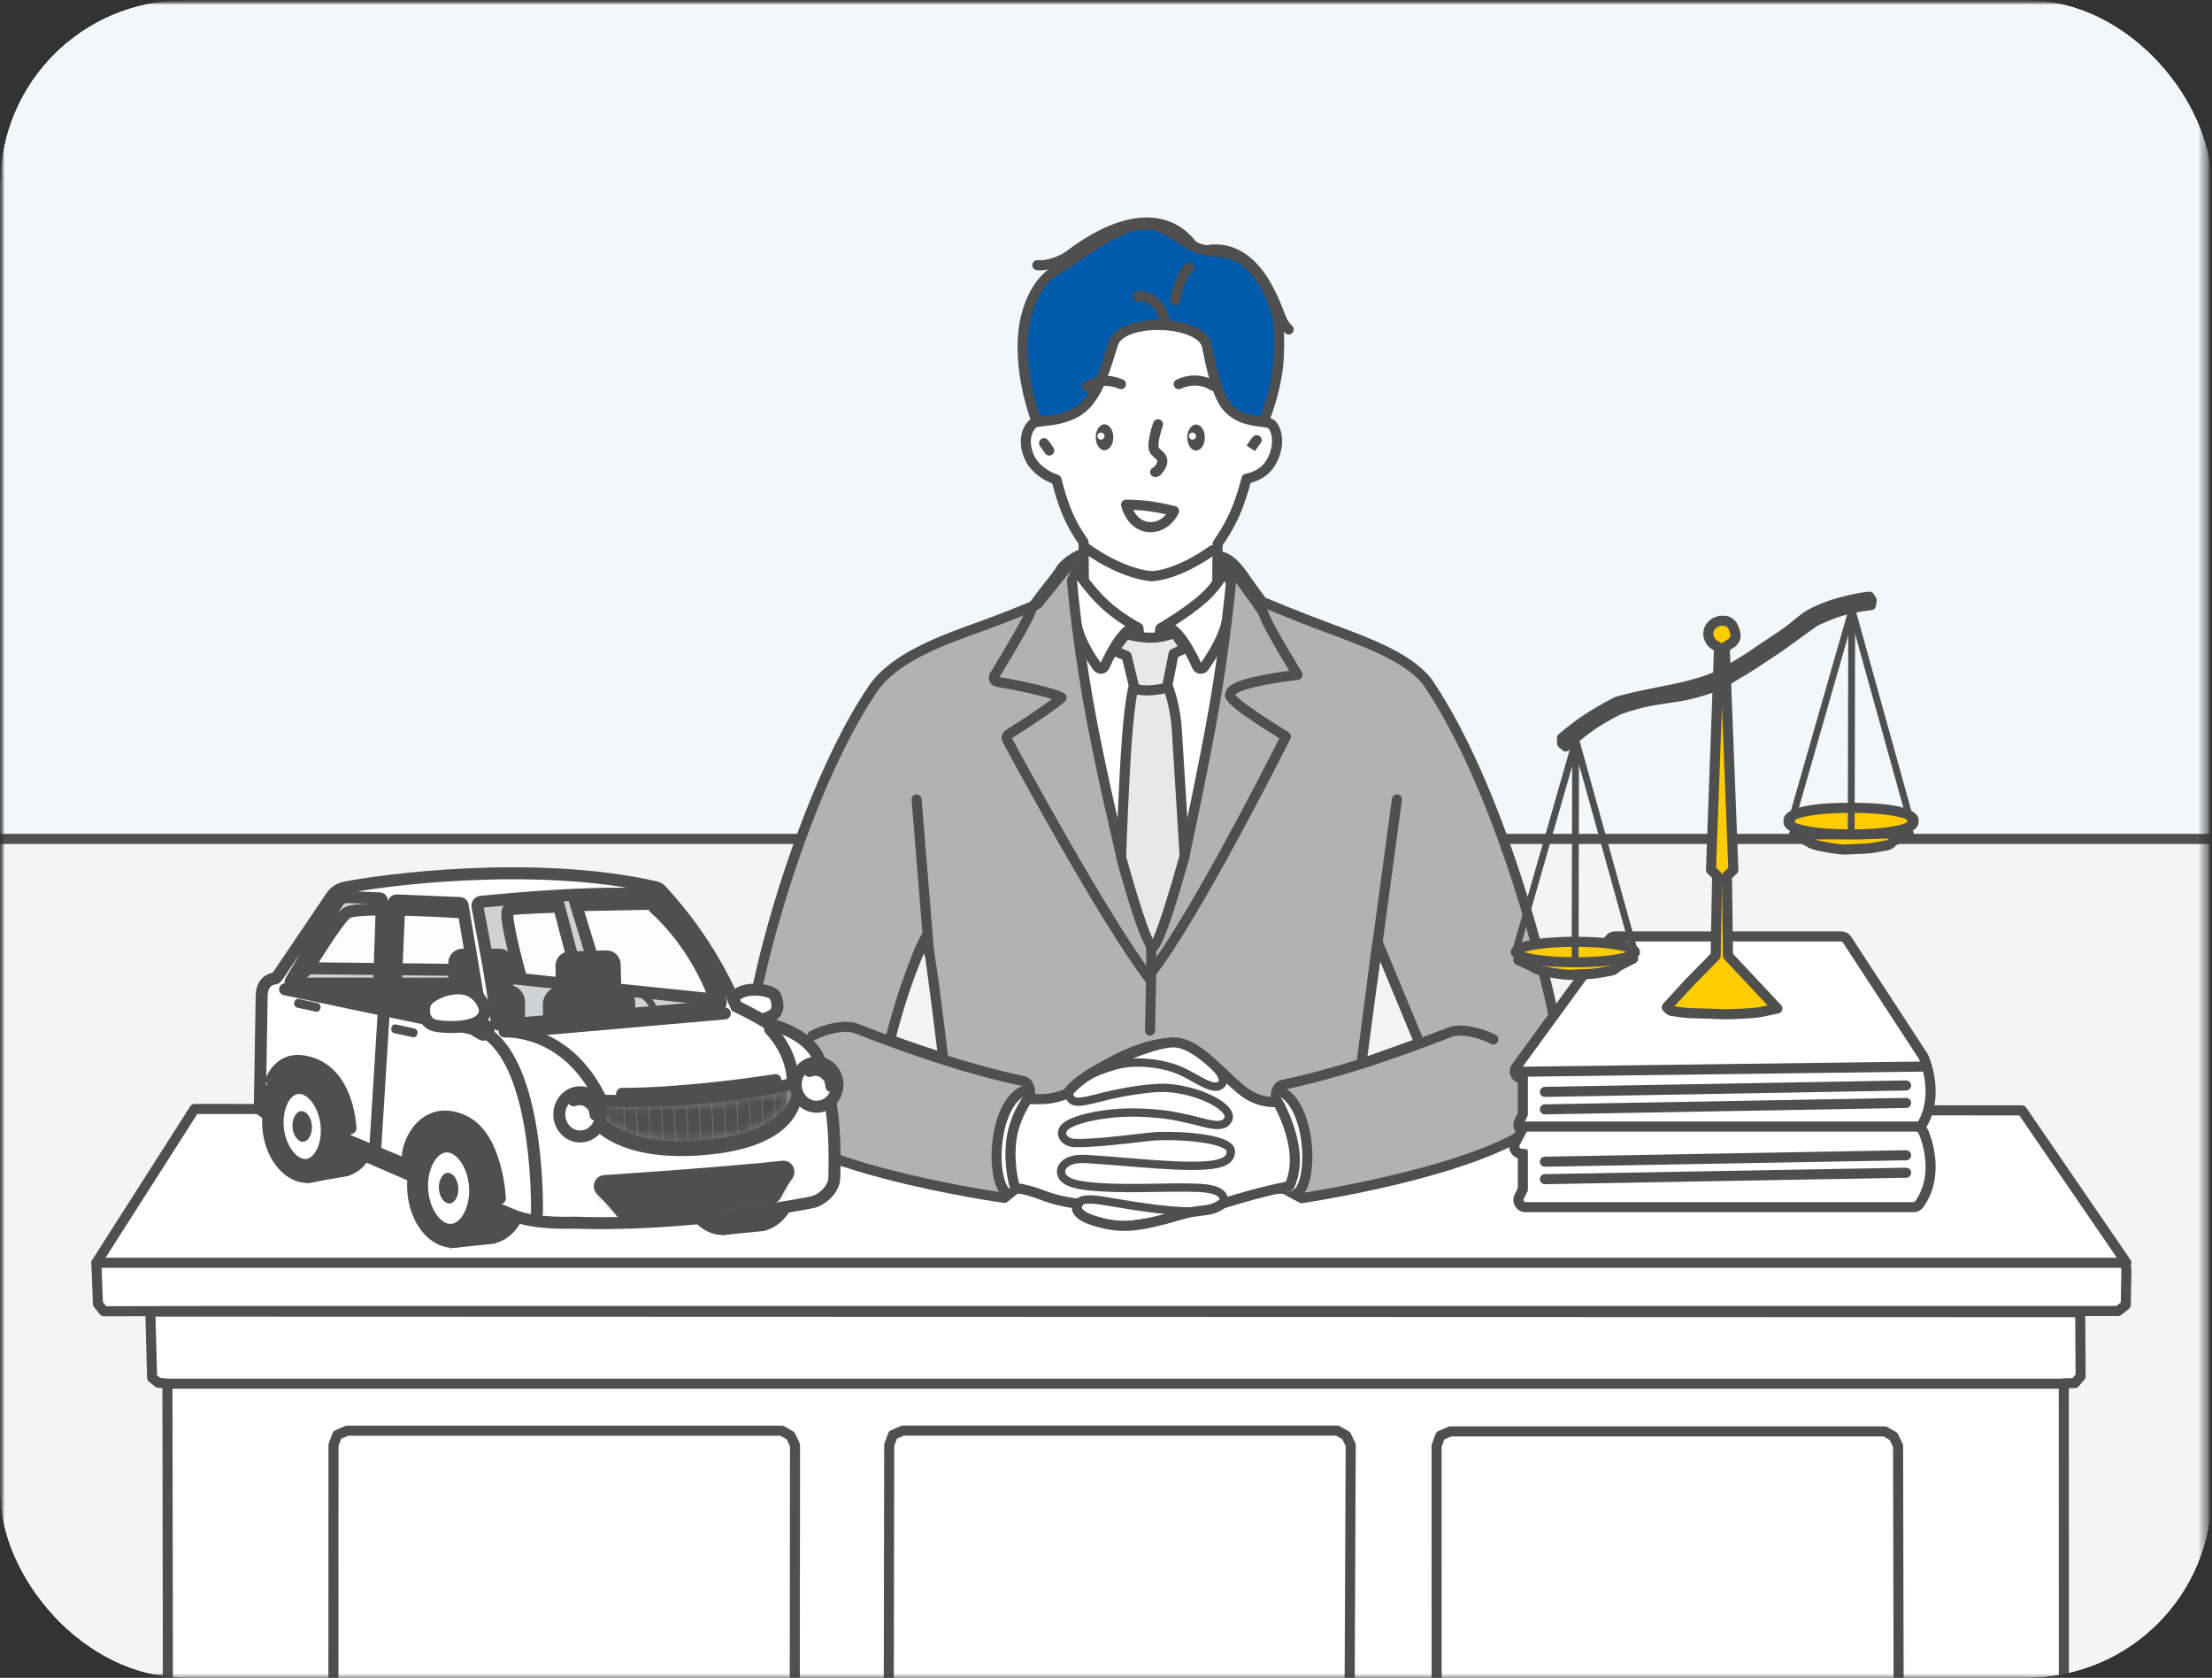 <svg width="240" height="182" viewBox="0 0 240 182" fill="none" xmlns="http://www.w3.org/2000/svg">
<rect x="0" y="0" width="240" height="182" fill="#333333" stroke="none"/>
<g clip-path="url(#clip0_354_42702)">
<mask id="mask0_354_42702" style="mask-type:luminance" maskUnits="userSpaceOnUse" x="-1" y="0" width="241" height="182">
<path d="M239.818 0H-0.182V182H239.818V0Z" fill="white"/>
</mask>
<g mask="url(#mask0_354_42702)">
<mask id="mask1_354_42702" style="mask-type:luminance" maskUnits="userSpaceOnUse" x="-1" y="0" width="241" height="182">
<path d="M239.818 0H-0.182V182H239.818V0Z" fill="white"/>
</mask>
<g mask="url(#mask1_354_42702)">
<mask id="mask2_354_42702" style="mask-type:luminance" maskUnits="userSpaceOnUse" x="-1" y="0" width="241" height="182">
<path d="M239.818 0H-0.182V182H239.818V0Z" fill="white"/>
</mask>
<g mask="url(#mask2_354_42702)">
<mask id="mask3_354_42702" style="mask-type:luminance" maskUnits="userSpaceOnUse" x="-1" y="0" width="241" height="182">
<path d="M239.818 0H-0.182V182H239.818V0Z" fill="white"/>
</mask>
<g mask="url(#mask3_354_42702)">
<path d="M239.818 0H-0.182V182H239.818V0Z" fill="#F2F7FC"/>
<path d="M239.818 91H-0.182V182H239.818V91Z" fill="#F4F4F4"/>
<path d="M239.819 91.545H-0.181C-0.482 91.545 -0.727 91.301 -0.727 90.999C-0.727 90.698 -0.482 90.453 -0.181 90.453H239.819C240.12 90.453 240.364 90.698 240.364 90.999C240.364 91.301 240.12 91.545 239.819 91.545Z" fill="#4F4F4F"/>
</g>
</g>
</g>
<path d="M21.105 120.291L219.384 120.447L230.566 136.762L230.711 137.745L230.643 141.546L229.819 142.206H22.329L11.259 142.235L10.628 141.432L10.455 136.974L21.105 120.291Z" fill="white"/>
<path d="M11.259 142.781C11.092 142.781 10.934 142.704 10.83 142.572L10.199 141.769C10.128 141.678 10.088 141.568 10.083 141.453L9.911 136.995C9.906 136.883 9.936 136.773 9.996 136.679L20.646 119.996C20.747 119.839 20.92 119.744 21.106 119.744L219.385 119.901C219.565 119.901 219.732 119.989 219.834 120.138L231.016 136.453C231.063 136.522 231.094 136.6 231.106 136.682L231.251 137.665C231.255 137.694 231.257 137.724 231.257 137.754L231.189 141.555C231.186 141.717 231.111 141.87 230.984 141.972L230.16 142.631C230.063 142.709 229.943 142.751 229.819 142.751H22.33L11.261 142.781H11.259ZM11.166 141.233L11.524 141.688L22.328 141.659H229.628L230.103 141.278L230.165 137.78L230.045 136.967L219.097 120.993L21.404 120.836L11.007 137.124L11.166 141.233Z" fill="#4F4F4F"/>
<path d="M16.312 142.27L225.703 142.337L225.746 149.298L225.128 150.023L223.921 150.062L223.927 185.677L18.223 185.708L18.168 150.093L17.168 149.985L16.507 149.458L16.312 142.27Z" fill="white"/>
<path d="M18.222 186.253C17.921 186.253 17.677 186.009 17.676 185.708L17.622 150.582L17.109 150.528C17.006 150.516 16.908 150.476 16.827 150.412L16.166 149.884C16.04 149.783 15.965 149.633 15.96 149.472L15.766 142.284C15.762 142.136 15.818 141.994 15.921 141.888C16.023 141.782 16.164 141.723 16.311 141.723L225.702 141.789C226.002 141.789 226.245 142.032 226.247 142.332L226.291 149.294C226.291 149.426 226.245 149.552 226.16 149.652L225.542 150.377C225.443 150.493 225.298 150.563 225.145 150.568L224.465 150.59L224.471 185.676C224.471 185.821 224.413 185.96 224.311 186.062C224.209 186.165 224.07 186.222 223.926 186.222L18.222 186.253ZM17.383 149.458L18.225 149.549C18.502 149.579 18.712 149.812 18.712 150.091L18.767 185.161L223.38 185.13L223.374 150.061C223.374 149.767 223.608 149.525 223.902 149.515L224.869 149.484L225.198 149.098L225.16 142.881L16.872 142.815L17.044 149.188L17.383 149.458Z" fill="#4F4F4F"/>
<path d="M36.586 155.654L37.665 155.188H84.819L85.773 155.734L86.257 156.756L86.231 185.671L36.172 185.672L36.184 156.748L36.586 155.654Z" fill="white"/>
<path d="M36.172 186.219C36.028 186.219 35.889 186.161 35.787 186.059C35.684 185.957 35.627 185.817 35.627 185.673L35.639 156.748C35.639 156.684 35.65 156.62 35.672 156.559L36.075 155.467C36.127 155.326 36.233 155.213 36.371 155.154L37.449 154.687C37.518 154.658 37.591 154.643 37.666 154.643H84.819C84.915 154.643 85.008 154.667 85.09 154.714L86.045 155.261C86.142 155.317 86.219 155.4 86.267 155.501L86.751 156.523C86.785 156.596 86.803 156.677 86.803 156.758L86.777 185.673C86.777 185.974 86.532 186.218 86.231 186.218L36.172 186.219ZM36.73 156.846L36.718 185.127L85.687 185.126L85.712 156.879L85.354 156.124L84.674 155.735H37.779L37.018 156.064L36.73 156.846Z" fill="#4F4F4F"/>
<path d="M96.88 155.652L97.959 155.182H145.113L146.067 155.732L146.551 156.76L146.422 185.673L96.426 185.682L96.478 156.751L96.88 155.652Z" fill="white"/>
<path d="M96.426 186.227C96.281 186.227 96.143 186.17 96.04 186.067C95.938 185.964 95.881 185.826 95.881 185.681L95.933 156.751C95.933 156.687 95.945 156.623 95.967 156.564L96.369 155.464C96.42 155.324 96.526 155.211 96.663 155.151L97.742 154.68C97.811 154.65 97.884 154.635 97.96 154.635H145.113C145.209 154.635 145.303 154.66 145.386 154.708L146.34 155.259C146.436 155.314 146.514 155.398 146.561 155.499L147.045 156.527C147.079 156.6 147.097 156.68 147.097 156.761L146.968 185.674C146.967 185.975 146.723 186.218 146.423 186.218L96.426 186.227ZM97.024 156.849L96.972 185.135L145.879 185.126L146.005 156.88L145.647 156.119L144.967 155.727H98.073L97.313 156.059L97.024 156.849Z" fill="#4F4F4F"/>
<path d="M156.269 155.738L157.348 155.268H204.502L205.456 155.818L205.94 156.846L206.003 185.666L155.873 185.684L155.867 156.838L156.269 155.738Z" fill="white"/>
<path d="M155.873 186.229C155.729 186.229 155.59 186.172 155.488 186.069C155.385 185.967 155.328 185.828 155.328 185.683L155.322 156.837C155.322 156.773 155.334 156.71 155.356 156.65L155.757 155.55C155.808 155.409 155.915 155.296 156.052 155.236L157.131 154.766C157.199 154.736 157.273 154.721 157.348 154.721H204.502C204.598 154.721 204.692 154.746 204.774 154.793L205.729 155.343C205.825 155.4 205.903 155.484 205.95 155.584L206.434 156.613C206.468 156.685 206.486 156.764 206.486 156.844L206.549 185.664C206.549 185.809 206.492 185.948 206.39 186.05C206.287 186.153 206.148 186.211 206.003 186.211L155.873 186.229ZM156.413 156.934L156.419 185.137L205.457 185.119L205.395 156.968L205.036 156.204L204.356 155.813H157.461L156.702 156.144L156.413 156.934Z" fill="#4F4F4F"/>
<path d="M223.919 150.639H18.166C17.865 150.639 17.621 150.394 17.621 150.093C17.621 149.791 17.865 149.547 18.166 149.547H223.919C224.221 149.547 224.465 149.791 224.465 150.093C224.465 150.394 224.221 150.639 223.919 150.639Z" fill="#4F4F4F"/>
<path d="M230.711 137.52H10.456C10.155 137.52 9.91 137.275 9.91 136.974C9.91 136.672 10.155 136.428 10.456 136.428H230.711C231.012 136.428 231.257 136.672 231.257 136.974C231.257 137.275 231.012 137.52 230.711 137.52Z" fill="#4F4F4F"/>
<path d="M136.942 65.271C136.361 64.478 135.761 63.694 135.211 62.88C134.694 62.115 134.14 61.352 133.395 60.793C132.591 60.189 131.798 60.303 130.868 60.327C129.812 60.354 128.756 60.382 127.701 60.409C125.171 60.475 122.641 60.541 120.111 60.606C119.178 60.63 118.246 60.655 117.314 60.679C117.026 60.687 116.427 61.15 116.184 61.311C115.741 61.603 115.382 62.007 115.061 62.424C114.248 63.478 113.408 64.492 112.565 65.522C112.565 65.522 109.759 66.749 106.423 67.946C102.194 69.464 97.03 71.312 94.727 74.697C89.668 82.135 85.386 94.19 83.09 103.216C80.915 111.767 80.57 117.437 81.377 119.629C83.884 126.446 108.968 129.938 108.968 129.938L110.574 128.641L139.331 128.952L141.235 129.964C141.235 129.964 164.942 126.462 168.438 120.122C169.332 118.498 169.549 114.213 168.036 107.752C165.602 97.364 161.081 83.312 155.082 74.273C153.228 71.478 148.378 69.689 144.215 68.152C140.501 66.782 136.942 65.271 136.942 65.271ZM149.461 102.176L154.007 113.133L147.712 115.389L149.461 102.176ZM100.572 101.412C100.683 101.441 102.344 114.596 102.316 114.707C102.296 114.787 96.563 112.838 96.583 112.758C96.597 112.704 97.333 109.737 98.293 106.967C99.291 104.086 100.515 101.398 100.572 101.412Z" fill="#B2B2B2"/>
<path d="M141.235 130.51C141.146 130.51 141.058 130.488 140.979 130.446L139.193 129.497L110.764 129.189L109.311 130.362C109.194 130.458 109.047 130.502 108.893 130.478C108.831 130.469 102.515 129.581 95.975 127.868C87.054 125.531 81.971 122.823 80.865 119.818C79.917 117.241 80.552 110.985 82.562 103.082C84.814 94.225 89.074 82.037 94.277 74.39C96.673 70.867 101.959 68.969 106.206 67.444C109.131 66.394 111.658 65.319 112.227 65.073L112.487 64.756C113.198 63.89 113.932 62.994 114.629 62.09C114.927 61.704 115.339 61.215 115.883 60.855L116.043 60.745C116.53 60.404 116.932 60.142 117.299 60.132L131.167 59.77C131.996 59.741 132.857 59.707 133.723 60.356C134.553 60.98 135.16 61.828 135.663 62.574C136.069 63.173 136.5 63.756 136.932 64.338L137.292 64.826C137.98 65.115 141.152 66.44 144.404 67.64C148.717 69.233 153.586 71.031 155.537 73.97C162.916 85.089 167.375 102.543 168.567 107.628C170.19 114.555 169.812 118.761 168.915 120.386C165.331 126.888 142.293 130.359 141.314 130.504C141.288 130.507 141.261 130.51 141.235 130.51ZM110.574 128.094H110.58L139.337 128.407C139.424 128.407 139.51 128.429 139.587 128.471L141.331 129.396C143.495 129.06 164.789 125.612 167.961 119.858C168.721 118.477 169.059 114.511 167.505 107.877C166.324 102.837 161.906 85.541 154.628 74.574C152.875 71.932 148.183 70.199 144.043 68.671C140.343 67.305 136.765 65.789 136.729 65.774C136.639 65.735 136.561 65.674 136.503 65.594L136.056 64.989C135.615 64.394 135.174 63.798 134.76 63.185C134.285 62.482 133.763 61.752 133.068 61.229C132.513 60.813 131.969 60.836 131.209 60.862L127.715 60.955L117.329 61.224C117.219 61.254 116.819 61.534 116.668 61.64L116.483 61.767C116.074 62.037 115.739 62.438 115.493 62.758C114.786 63.674 114.046 64.576 113.33 65.45L112.987 65.868C112.932 65.935 112.863 65.988 112.783 66.022C112.755 66.035 109.922 67.271 106.607 68.46C102.476 69.943 97.375 71.775 95.179 75.004C90.056 82.535 85.848 94.585 83.619 103.351C81.314 112.415 81.214 117.605 81.889 119.441C82.849 122.052 87.813 124.6 96.242 126.809C102.017 128.323 107.618 129.186 108.812 129.363L110.232 128.215C110.329 128.137 110.45 128.094 110.574 128.094ZM147.712 115.935C147.589 115.935 147.468 115.893 147.369 115.814C147.221 115.694 147.146 115.507 147.172 115.318L148.92 102.105C148.952 101.86 149.145 101.668 149.39 101.636C149.63 101.601 149.87 101.739 149.964 101.967L154.511 112.923C154.569 113.062 154.566 113.217 154.506 113.354C154.446 113.49 154.332 113.596 154.191 113.647L147.896 115.903C147.836 115.925 147.774 115.935 147.712 115.935ZM149.735 104.261L148.37 114.573L153.284 112.812L149.735 104.261ZM102.307 115.251C102.244 115.251 102.175 115.244 102.098 115.224C101.698 115.126 100.228 114.641 98.95 114.204C96.932 113.514 95.966 112.989 96.052 112.63C96.19 112.083 96.892 109.345 97.778 106.788C99.895 100.679 100.388 100.801 100.704 100.883C100.706 100.883 100.706 100.883 100.708 100.883C100.996 100.957 101.439 103.316 102.037 107.959C102.897 114.634 102.872 114.734 102.846 114.839C102.841 114.858 102.738 115.251 102.307 115.251ZM97.228 112.44C98.157 112.787 100.497 113.584 101.689 113.964C101.444 111.885 100.713 106.144 100.313 103.259C99.88 104.274 99.317 105.679 98.809 107.146C98.084 109.238 97.483 111.456 97.228 112.44Z" fill="#4F4F4F"/>
<path d="M110.059 118.51L111.763 118.923L110.438 129.312L108.269 129.036C108.269 129.036 107.246 126.993 107.74 123.526C108.235 120.06 110.059 118.51 110.059 118.51Z" fill="white"/>
<path d="M139.859 118.477L138.154 118.89L139.479 129.279L141.648 129.003C141.648 129.003 142.671 126.96 142.177 123.494C141.683 120.027 139.859 118.477 139.859 118.477Z" fill="white"/>
<path d="M111.507 119.195C111.507 119.195 112.863 119.303 113.949 119.15C115.035 118.996 115.851 118.582 115.851 118.582C115.851 118.582 116.452 117.425 119.394 115.835C121.453 114.722 125.59 112.972 127.492 113.07C130.07 113.203 132.682 116.696 134.979 118.432C136.798 119.807 138.626 119.521 138.626 119.521C138.626 119.521 139.934 121.709 140.376 124.408C140.817 127.107 139.877 128.67 139.877 128.67C139.877 128.67 138.591 128.908 136.844 129.353C135.098 129.798 132.65 130.543 132.65 130.543C132.65 130.543 132.096 130.98 131.451 131.149C130.653 131.357 129.642 131.331 128.477 131.658C126.268 132.28 123.97 132.973 121.964 132.976C120.352 132.978 118.3 132.394 117.529 131.913C116.424 131.224 116.975 130.562 116.975 130.562C116.975 130.562 115.078 130.406 113.114 129.645C111.149 128.884 110.146 128.887 110.146 128.887C110.146 128.887 109.431 126.702 109.699 123.955C109.968 121.206 111.507 119.195 111.507 119.195Z" fill="white"/>
<path d="M121.957 133.522C120.26 133.522 118.11 132.919 117.24 132.376C116.694 132.036 116.38 131.631 116.307 131.175C116.299 131.125 116.294 131.076 116.292 131.028C115.549 130.92 114.253 130.673 112.916 130.154C111.1 129.45 110.152 129.432 110.142 129.432C109.909 129.43 109.699 129.279 109.626 129.056C109.596 128.963 108.878 126.731 109.155 123.901C109.436 121.031 111.005 118.95 111.072 118.862C111.184 118.716 111.355 118.638 111.549 118.65C111.561 118.651 112.861 118.753 113.873 118.608C114.612 118.504 115.222 118.264 115.476 118.153C115.765 117.739 116.678 116.682 119.134 115.354C120.933 114.381 125.343 112.429 127.52 112.525C129.513 112.628 131.375 114.395 133.176 116.105C133.924 116.815 134.631 117.486 135.307 117.996C136.904 119.204 138.478 118.988 138.543 118.981C138.759 118.948 138.98 119.051 139.093 119.24C139.148 119.333 140.461 121.55 140.913 124.319C141.381 127.183 140.386 128.88 140.343 128.951C140.263 129.085 140.129 129.178 139.976 129.206C139.963 129.209 138.684 129.447 136.978 129.882C135.451 130.271 133.354 130.9 132.897 131.038C132.696 131.182 132.179 131.523 131.588 131.677C131.203 131.777 130.79 131.827 130.351 131.879C129.804 131.943 129.238 132.011 128.623 132.183L128.168 132.312C126.074 132.905 123.907 133.519 121.964 133.522H121.957ZM117.395 130.91C117.397 130.91 117.374 130.954 117.386 131.01C117.395 131.056 117.456 131.224 117.816 131.449C118.459 131.85 120.39 132.43 121.956 132.43H121.962C123.755 132.428 125.848 131.835 127.871 131.262L128.329 131.132C129.026 130.936 129.662 130.861 130.223 130.794C130.64 130.745 131 130.702 131.312 130.62C131.834 130.484 132.307 130.116 132.312 130.113C132.365 130.072 132.426 130.04 132.491 130.02C132.515 130.013 134.971 129.267 136.709 128.824C138.003 128.494 139.038 128.278 139.507 128.185C139.713 127.708 140.15 126.41 139.836 124.496C139.509 122.49 138.669 120.755 138.316 120.09C137.619 120.107 136.133 119.989 134.649 118.868C133.925 118.32 133.196 117.629 132.425 116.897C130.768 115.324 129.054 113.697 127.463 113.615C125.819 113.527 121.85 115.127 119.652 116.315C116.956 117.772 116.335 118.832 116.329 118.842C116.276 118.935 116.192 119.019 116.097 119.068C116.06 119.087 115.187 119.525 114.025 119.69C113.205 119.806 112.26 119.781 111.778 119.758C111.394 120.342 110.44 121.972 110.241 124.008C110.047 125.987 110.392 127.679 110.569 128.376C111.064 128.441 111.986 128.623 113.309 129.136C115.171 129.858 117 130.015 117.019 130.018C117.222 130.034 117.398 130.163 117.477 130.35C117.556 130.539 117.523 130.755 117.393 130.911C117.394 130.91 117.394 130.91 117.395 130.91Z" fill="#4F4F4F"/>
<path d="M114.764 29.189C116.816 28.035 121.209 24.225 124.505 24.363C126.504 24.446 128.22 26.251 130.035 26.942C130.922 27.279 133.051 27.344 133.86 27.671C137.454 29.125 138.646 34.47 138.646 34.47C138.646 34.47 138.983 37.347 138.621 40.105C138.259 42.864 137.198 45.502 137.198 45.502L124.568 50.01L112.391 45.502C112.391 45.502 110.299 40.034 111.158 35.121C111.556 32.848 112.675 30.365 114.764 29.189Z" fill="#005BAC"/>
<path d="M124.568 50.556C124.505 50.556 124.441 50.545 124.38 50.522L112.203 46.015C112.055 45.961 111.938 45.845 111.882 45.699C111.794 45.469 109.747 40.032 110.621 35.028C110.863 33.649 111.725 30.274 114.498 28.715C114.982 28.442 115.615 28.006 116.347 27.502C118.674 25.901 121.882 23.71 124.528 23.818C125.907 23.875 127.106 24.629 128.266 25.358C128.945 25.784 129.586 26.186 130.23 26.432C130.614 26.578 131.344 26.676 132.05 26.77C132.845 26.876 133.596 26.976 134.065 27.165C137.88 28.709 139.127 34.122 139.179 34.352C139.202 34.527 139.529 37.384 139.162 40.177C138.796 42.972 137.75 45.596 137.706 45.707C137.647 45.852 137.529 45.965 137.382 46.017L124.752 50.524C124.692 50.545 124.63 50.556 124.568 50.556ZM112.819 45.08L124.572 49.429L136.779 45.073C137.036 44.386 137.792 42.234 138.081 40.035C138.429 37.38 138.108 34.562 138.104 34.534C138.101 34.534 136.936 29.505 133.656 28.178C133.316 28.041 132.599 27.945 131.906 27.852C131.103 27.745 130.344 27.644 129.842 27.453C129.098 27.169 128.38 26.718 127.686 26.282C126.599 25.599 125.573 24.954 124.483 24.909C122.191 24.802 119.166 26.887 116.965 28.402C116.211 28.922 115.559 29.369 115.032 29.666C112.666 30.997 111.911 33.991 111.696 35.216C110.971 39.364 112.448 44.007 112.819 45.08Z" fill="#4F4F4F"/>
<path d="M112.094 45.934C112.525 45.529 114.935 45.889 116.983 44.585C119.276 43.124 120.058 39.384 120.798 37.224C121.774 34.373 130.409 34.741 130.955 37.506C131.374 39.622 132.027 42.978 133.235 44.24C135.054 46.14 137.579 45.483 138.059 46.132C138.999 47.401 138.532 49.507 137.509 50.7C136.637 51.716 135.244 51.93 135.244 51.93C135.244 51.93 134.748 53.978 133.964 55.741C133.179 57.504 132.106 58.982 132.106 58.982L132.071 63.156C132.071 63.156 128.531 70.174 124.912 70.176C121.294 70.178 117.597 63.163 117.597 63.163L117.567 58.796C117.567 58.796 116.527 57.41 115.801 55.674C115.074 53.939 114.628 52.022 114.628 52.022C114.628 52.022 113.044 51.593 112.049 50.218C111.279 49.152 110.838 47.114 112.094 45.934Z" fill="white"/>
<path d="M124.911 70.722C121.009 70.722 117.272 63.716 117.115 63.418C117.073 63.341 117.052 63.254 117.051 63.167L117.022 58.975C116.73 58.563 115.911 57.352 115.297 55.885C114.723 54.515 114.326 53.057 114.169 52.443C113.61 52.232 112.433 51.681 111.607 50.538C110.732 49.327 110.189 46.974 111.72 45.536C112.01 45.263 112.478 45.212 113.186 45.135C114.162 45.029 115.497 44.883 116.69 44.124C118.431 43.015 119.243 40.379 119.894 38.26C120.029 37.823 120.156 37.413 120.281 37.047C120.912 35.203 123.837 34.553 126.461 34.734C128.667 34.883 131.147 35.662 131.49 37.4C131.892 39.433 132.543 42.728 133.629 43.862C134.637 44.915 135.882 45.078 136.884 45.209C137.608 45.304 138.18 45.378 138.497 45.806C139.62 47.324 139.073 49.714 137.922 51.056C137.211 51.885 136.217 52.247 135.689 52.389C135.513 53.049 135.077 54.579 134.462 55.963C133.797 57.458 132.944 58.736 132.65 59.158L132.616 63.161C132.615 63.245 132.595 63.327 132.558 63.402C132.407 63.7 128.82 70.72 124.911 70.722ZM118.142 63.024C119.192 64.971 122.27 69.63 124.91 69.63H124.912C127.549 69.628 130.522 64.965 131.527 63.022L131.561 58.977C131.561 58.864 131.598 58.753 131.665 58.661C131.675 58.647 132.715 57.205 133.465 55.519C134.219 53.824 134.708 51.822 134.713 51.802C134.765 51.586 134.942 51.424 135.161 51.391C135.171 51.389 136.37 51.188 137.094 50.345C137.958 49.337 138.387 47.492 137.62 46.456C137.534 46.395 137.076 46.335 136.743 46.292C135.696 46.155 134.115 45.948 132.841 44.617C131.535 43.252 130.872 39.898 130.433 37.677C130.244 36.722 128.548 35.97 126.387 35.823C123.86 35.653 121.679 36.331 121.314 37.401C121.191 37.757 121.069 38.157 120.937 38.582C120.269 40.751 119.355 43.721 117.275 45.045C115.868 45.941 114.325 46.11 113.304 46.221C112.976 46.256 112.571 46.3 112.444 46.354C111.436 47.331 111.872 49.042 112.49 49.898C113.353 51.091 114.757 51.491 114.771 51.494C114.963 51.548 115.113 51.703 115.159 51.898C115.163 51.916 115.604 53.792 116.303 55.463C116.993 57.111 117.993 58.455 118.002 58.468C118.073 58.562 118.111 58.675 118.112 58.792L118.142 63.024Z" fill="#4F4F4F"/>
<path d="M116.305 62.935L116.847 61.942C116.847 61.942 118.204 64.008 119.869 65.548C121.535 67.087 123.51 68.1 123.51 68.1L123.662 69.294L125.772 69.18L125.894 68.171C125.894 68.171 128.865 66.446 130.624 64.844C132.383 63.243 132.929 61.764 132.929 61.764L133.551 63.283C133.551 63.283 132.969 69.645 131.718 76.802C130.467 83.959 128.443 93.152 128.443 93.152L121.639 92.806C121.639 92.806 119.257 82.984 117.993 75.656C116.728 68.328 116.305 62.935 116.305 62.935Z" fill="white"/>
<path d="M128.443 93.699C128.434 93.699 128.425 93.699 128.415 93.698L121.611 93.352C121.371 93.34 121.166 93.17 121.109 92.936C121.085 92.838 118.709 83.012 117.456 75.75C116.202 68.481 115.766 63.032 115.761 62.978C115.753 62.873 115.776 62.767 115.827 62.674L116.369 61.681C116.46 61.512 116.633 61.405 116.824 61.397C117.044 61.392 117.197 61.483 117.303 61.642C117.316 61.662 118.646 63.673 120.24 65.147C121.828 66.615 123.74 67.605 123.759 67.615C123.92 67.697 124.029 67.853 124.052 68.032L124.14 68.722L125.286 68.66L125.354 68.106C125.374 67.936 125.473 67.786 125.621 67.7C125.65 67.683 128.564 65.984 130.258 64.441C131.882 62.962 132.413 61.587 132.419 61.573C132.498 61.363 132.697 61.222 132.922 61.219H132.93C133.15 61.219 133.35 61.352 133.435 61.557L134.057 63.076C134.089 63.157 134.103 63.246 134.095 63.333C134.089 63.397 133.496 69.8 132.256 76.896C131.017 83.984 128.996 93.178 128.976 93.27C128.92 93.522 128.698 93.699 128.443 93.699ZM122.074 92.282L128.009 92.584C128.43 90.649 130.103 82.875 131.181 76.709C132.315 70.219 132.905 64.316 132.996 63.366L132.866 63.047C132.484 63.648 131.886 64.435 130.992 65.249C129.481 66.625 127.151 68.058 126.404 68.505L126.314 69.246C126.283 69.509 126.067 69.712 125.802 69.726L123.692 69.84C123.391 69.849 123.157 69.648 123.121 69.364L123.005 68.448C122.404 68.116 120.864 67.21 119.5 65.949C118.41 64.942 117.459 63.733 116.905 62.975L116.863 63.054C116.944 64.002 117.405 69.042 118.531 75.563C119.635 81.963 121.619 90.374 122.074 92.282Z" fill="#4F4F4F"/>
<path d="M119.447 73.086C119.121 73.086 118.815 72.925 118.629 72.657C118.038 71.844 116.676 69.825 116.292 67.917C116.232 67.622 116.424 67.334 116.72 67.274C117.014 67.216 117.302 67.406 117.362 67.702C117.69 69.336 118.871 71.124 119.426 71.897C119.812 71.043 121.671 67.124 123.227 67.596C123.516 67.684 123.678 67.99 123.589 68.278C123.504 68.555 123.22 68.713 122.941 68.649C122.521 68.745 121.272 70.37 120.36 72.485C120.217 72.817 119.905 73.045 119.546 73.081C119.527 73.083 119.465 73.086 119.447 73.086Z" fill="#4F4F4F"/>
<path d="M130.286 73.086C130.269 73.086 130.206 73.084 130.189 73.082C129.827 73.045 129.515 72.817 129.373 72.485C128.449 70.344 127.182 68.706 126.778 68.647C126.482 68.735 126.208 68.569 126.12 68.281C126.032 67.993 126.217 67.685 126.505 67.597C128.055 67.122 129.917 71.038 130.304 71.895C131.242 70.549 132.284 68.705 132.561 67.328C132.62 67.032 132.907 66.839 133.203 66.9C133.498 66.96 133.69 67.247 133.63 67.543C133.228 69.549 131.603 71.952 131.115 72.641C130.919 72.925 130.613 73.086 130.286 73.086Z" fill="#4F4F4F"/>
<path d="M123.02 74.376L122.237 71.157L120.791 70.546L122.168 68.776C122.168 68.776 123.69 69.207 125.006 69.172C126.322 69.139 127.432 68.641 127.432 68.641L128.588 70.312L127.335 70.91L126.665 74.308C126.665 74.308 127.5 76.325 127.681 79.132C127.863 81.939 128.531 92.838 128.531 92.838C128.531 92.838 125.841 102.6 125.098 102.752C124.356 102.905 121.634 92.978 121.634 92.978C121.634 92.978 121.916 84.895 122.262 80.244C122.609 75.593 123.02 74.376 123.02 74.376Z" fill="#E8E8E8"/>
<path d="M125.035 103.309C124.51 103.309 123.667 102.451 121.108 93.121C121.094 93.068 121.088 93.013 121.089 92.957C121.092 92.876 121.376 84.811 121.719 80.203C122.003 76.39 122.335 74.835 122.457 74.365L121.772 71.552L120.579 71.048C120.423 70.982 120.306 70.847 120.264 70.683C120.221 70.518 120.257 70.343 120.361 70.21L121.738 68.44C121.875 68.264 122.105 68.189 122.316 68.25C122.331 68.254 123.786 68.678 124.993 68.626C126.176 68.596 127.201 68.146 127.21 68.141C127.449 68.034 127.732 68.113 127.881 68.329L129.037 70.001C129.129 70.133 129.157 70.298 129.116 70.453C129.075 70.607 128.968 70.736 128.823 70.805L127.818 71.284L127.232 74.257C127.435 74.798 128.068 76.649 128.226 79.096C128.408 81.903 129.077 92.805 129.077 92.805C129.08 92.865 129.074 92.925 129.058 92.983C126.279 103.067 125.556 103.215 125.208 103.286C125.154 103.297 125.096 103.309 125.035 103.309ZM122.183 92.913C123.183 96.553 124.426 100.499 125.071 101.851C125.708 100.476 126.962 96.475 127.982 92.78C127.918 91.727 127.31 81.823 127.138 79.167C126.965 76.493 126.17 74.536 126.161 74.516C126.121 74.417 126.11 74.307 126.131 74.201L126.801 70.803C126.834 70.634 126.946 70.49 127.101 70.416L127.776 70.095L127.227 69.302C126.754 69.466 125.936 69.694 125.021 69.718C124.022 69.74 122.931 69.523 122.379 69.393L121.659 70.319L122.45 70.652C122.609 70.72 122.727 70.859 122.767 71.026L123.551 74.246C123.575 74.345 123.571 74.45 123.539 74.546C123.531 74.571 123.138 75.844 122.807 80.284C122.484 84.619 122.213 92.043 122.183 92.913Z" fill="#4F4F4F"/>
<path d="M124.897 63.037C124.889 63.037 124.869 63.037 124.86 63.037C124.727 63.031 121.752 62.874 117.635 59.982C117.388 59.808 117.328 59.468 117.501 59.221C117.674 58.974 118.014 58.914 118.261 59.087C122.12 61.8 124.786 61.94 124.897 61.945C125.194 61.957 125.438 62.206 125.431 62.503C125.425 62.799 125.194 63.037 124.897 63.037Z" fill="#4F4F4F"/>
<path d="M124.986 63.039C124.685 63.039 124.434 62.794 124.434 62.493C124.434 62.191 124.672 61.947 124.973 61.947C125.084 61.947 127.434 61.916 131.24 59.243C131.488 59.07 131.827 59.131 132 59.377C132.173 59.623 132.113 59.964 131.867 60.138C127.851 62.957 125.267 63.039 124.986 63.039Z" fill="#4F4F4F"/>
<path d="M113.845 49.419C113.666 49.419 113.491 49.331 113.387 49.17C113.238 48.941 112.976 48.559 112.868 48.437C112.668 48.212 112.689 47.867 112.914 47.667C113.14 47.467 113.484 47.487 113.684 47.714C113.901 47.958 114.298 48.569 114.302 48.575C114.466 48.828 114.394 49.166 114.141 49.33C114.049 49.39 113.946 49.419 113.845 49.419Z" fill="#4F4F4F"/>
<path d="M136.164 48.933L135.252 48.333C135.455 48.024 135.739 47.608 135.939 47.38C136.139 47.154 136.483 47.132 136.709 47.332C136.935 47.531 136.957 47.877 136.758 48.103C136.638 48.238 136.416 48.549 136.164 48.933Z" fill="#4F4F4F"/>
<path d="M125.335 51.751C125.034 51.751 124.789 51.507 124.789 51.205C124.789 50.944 124.973 50.726 125.217 50.672C125.517 50.311 125.574 50.118 125.566 50.018C125.559 49.909 125.466 49.819 125.272 49.653C125.041 49.456 124.755 49.212 124.647 48.772C124.429 47.867 125.057 46.047 125.13 45.843C125.23 45.559 125.542 45.409 125.826 45.51C126.11 45.61 126.258 45.922 126.158 46.207C125.869 47.025 125.619 48.147 125.708 48.514C125.728 48.601 125.802 48.672 125.978 48.822C126.23 49.036 126.611 49.36 126.654 49.936C126.701 50.543 126.32 51.067 125.983 51.456C125.82 51.644 125.583 51.751 125.335 51.751Z" fill="#4F4F4F"/>
<path d="M117.945 42.468C117.779 42.468 117.615 42.393 117.508 42.251C117.328 42.01 117.375 41.669 117.615 41.488C117.689 41.433 119.452 40.13 121.843 41.172C122.119 41.292 122.245 41.614 122.125 41.89C122.006 42.167 121.683 42.295 121.408 42.173C119.603 41.387 118.325 42.319 118.272 42.359C118.174 42.432 118.058 42.468 117.945 42.468Z" fill="#4F4F4F"/>
<path d="M131.574 42.379C131.463 42.379 131.351 42.345 131.255 42.275C131.202 42.237 129.901 41.34 128.117 42.169C127.846 42.292 127.519 42.176 127.392 41.903C127.266 41.629 127.385 41.305 127.658 41.178C130.034 40.074 131.819 41.337 131.895 41.391C132.139 41.568 132.194 41.91 132.017 42.154C131.909 42.301 131.743 42.379 131.574 42.379Z" fill="#4F4F4F"/>
<path d="M139.821 36.286C139.691 36.286 139.56 36.24 139.456 36.146C138.82 35.574 138.583 34.963 138.226 34.039C137.941 33.304 137.587 32.389 136.887 31.165C135.377 28.519 133.297 27.278 131.043 27.673C130.752 27.723 130.464 27.526 130.412 27.228C130.361 26.931 130.56 26.648 130.857 26.597C133.601 26.124 136.081 27.55 137.835 30.623C138.574 31.919 138.945 32.875 139.243 33.643C139.566 34.477 139.743 34.936 140.186 35.334C140.409 35.536 140.428 35.881 140.226 36.105C140.118 36.225 139.97 36.286 139.821 36.286Z" fill="#4F4F4F"/>
<path d="M112.821 29.326C112.669 29.326 112.541 29.316 112.443 29.296C112.147 29.237 111.956 28.949 112.015 28.654C112.073 28.358 112.362 28.167 112.656 28.225C112.936 28.282 114.5 28.158 115.784 27.191C121.734 22.711 126.863 22.395 129.853 26.32C130.036 26.559 129.99 26.902 129.75 27.085C129.51 27.269 129.169 27.222 128.985 26.982C126.412 23.605 121.84 23.998 116.44 28.064C115.184 29.009 113.648 29.326 112.821 29.326Z" fill="#4F4F4F"/>
<path d="M127.505 33.109C127.476 33.109 127.446 33.107 127.416 33.102C127.119 33.053 126.917 32.772 126.966 32.474C127.01 32.208 127.429 29.833 128.652 28.617C128.864 28.405 129.211 28.406 129.423 28.62C129.635 28.834 129.634 29.18 129.42 29.392C128.624 30.184 128.171 31.871 128.043 32.652C127.999 32.919 127.767 33.109 127.505 33.109Z" fill="#4F4F4F"/>
<path d="M126.332 35.548H126.315C126.014 35.539 125.777 35.287 125.786 34.986C125.805 34.383 125.487 33.691 124.976 33.221C124.536 32.817 124.026 32.626 123.53 32.682C123.237 32.712 122.96 32.503 122.926 32.202C122.891 31.903 123.105 31.632 123.405 31.597C124.212 31.505 125.035 31.794 125.713 32.417C126.459 33.101 126.905 34.099 126.877 35.019C126.868 35.314 126.626 35.548 126.332 35.548Z" fill="#4F4F4F"/>
<path d="M121.84 133.358C119.711 133.358 117.506 132.562 116.75 131.89C116.49 131.657 116.359 131.413 116.36 131.163C116.362 130.81 116.413 130.362 116.794 130.04C117.3 129.613 118.215 129.549 119.855 129.822L120.301 129.896C123.344 130.405 127.943 131.176 130.171 130.887C132.052 130.644 132.296 130.174 132.317 130.121C132.326 130.1 132.352 130.036 132.253 129.91C131.95 129.523 131.07 129.317 129.565 129.281C128.148 129.249 126.713 129.271 125.325 129.292C123.258 129.325 121.121 129.358 119.019 129.206C116.923 129.054 114.686 128.75 114.674 127.043C114.672 126.764 114.804 126.337 115.181 125.976C115.735 125.446 116.622 125.209 117.826 125.269C118.937 125.326 120.338 125.442 121.82 125.565C124.303 125.771 127.117 126.004 129.251 126.012C130.004 126.01 132.307 126.022 132.928 125.37C133.053 125.237 133.105 125.085 133.094 124.876C133.086 124.722 132.587 124.252 130.405 123.931C128.485 123.649 126.035 123.614 124.867 123.744C124.588 123.775 124.254 123.814 123.881 123.858C121.742 124.106 118.507 124.48 116.622 124.439C115.808 124.42 115.123 124.008 114.876 123.389C114.677 122.892 114.808 122.347 115.225 121.931C116.194 120.963 119.967 120.06 124.035 120.254C126.554 120.376 127.629 120.621 129.257 120.993L129.524 121.054C129.754 121.106 129.999 121.171 130.251 121.238C131.547 121.582 132.561 121.8 132.85 121.243C132.87 121.205 132.923 121.103 132.78 120.874C132.085 119.754 128.708 118.384 125.911 118.451C124.569 118.481 122.104 118.845 120.299 119.281C119.956 119.363 119.637 119.444 119.341 119.519C117.341 120.023 116.02 120.356 115.584 118.957C115.515 118.735 115.485 118.379 115.738 117.952C116.112 117.319 117.018 116.702 118.076 116.187C118.097 116.162 118.12 116.139 118.146 116.118C120.313 114.404 124.988 112.199 127.766 112.686C129.589 113.006 132.555 115.277 133.056 116.735C133.266 117.347 133.04 117.724 132.887 117.893C132.054 118.817 130.755 118.095 129.379 117.331C128.711 116.96 128.021 116.576 127.339 116.338C125.333 115.636 123.057 115.593 121.791 115.85C119.812 116.251 117.074 117.456 116.51 118.41C116.442 118.524 116.419 118.619 116.441 118.69C116.599 119.195 116.974 119.188 119.121 118.647C119.42 118.571 119.742 118.49 120.089 118.407C121.695 118.019 124.274 117.588 125.891 117.552C128.821 117.493 132.611 118.897 133.543 120.399C133.809 120.828 133.846 121.275 133.647 121.658C133.002 122.896 131.35 122.458 130.021 122.107C129.78 122.043 129.545 121.981 129.325 121.931L129.058 121.869C127.476 121.508 126.432 121.27 123.992 121.152C120.08 120.965 116.563 121.865 115.859 122.567C115.696 122.73 115.645 122.894 115.71 123.055C115.8 123.281 116.13 123.528 116.642 123.54C118.47 123.587 121.792 123.196 123.777 122.965C124.153 122.921 124.488 122.882 124.768 122.851C126.017 122.712 128.517 122.745 130.536 123.042C132.846 123.381 133.944 123.949 133.99 124.829C134.014 125.286 133.875 125.677 133.578 125.99C132.948 126.652 131.71 126.912 129.248 126.91C127.079 126.903 124.246 126.668 121.746 126.461C120.271 126.338 118.877 126.223 117.78 126.167C116.607 126.108 116.058 126.382 115.804 126.623C115.615 126.803 115.572 126.987 115.572 127.037C115.575 127.541 115.995 128.086 119.084 128.309C121.147 128.459 123.264 128.426 125.311 128.394C126.708 128.371 128.151 128.349 129.586 128.383C131.451 128.427 132.46 128.718 132.96 129.356C133.227 129.698 133.296 130.1 133.148 130.461C132.873 131.134 131.936 131.565 130.286 131.779C130.024 131.813 129.736 131.834 129.426 131.843C129.412 131.849 129.398 131.854 129.383 131.858C126.61 132.677 125.486 132.97 122.774 133.303C122.468 133.341 122.155 133.358 121.84 133.358ZM117.259 131.127C117.541 131.583 120.267 132.706 122.664 132.411C124.315 132.208 125.364 132.02 126.581 131.712C124.478 131.507 122.101 131.109 120.153 130.783L119.708 130.708C118.028 130.428 117.524 130.601 117.373 130.728C117.308 130.782 117.264 130.872 117.259 131.127ZM123.45 114.802C124.834 114.802 126.357 115.043 127.635 115.489C128.389 115.753 129.147 116.174 129.815 116.545C130.869 117.131 131.866 117.684 132.221 117.291C132.271 117.236 132.228 117.088 132.207 117.028C131.809 115.868 129.103 113.833 127.611 113.571C126.182 113.319 123.916 113.952 121.851 114.925C122.343 114.842 122.885 114.802 123.45 114.802Z" fill="#4F4F4F"/>
<path d="M111.736 119.507C111.711 119.507 111.686 119.505 111.659 119.502C111.361 119.46 111.154 119.184 111.195 118.884C111.243 118.541 111.235 117.871 110.863 117.79C108.705 117.325 102.99 116.094 92.711 112.074C91.659 111.666 89.705 112.153 88.401 112.819C88.132 112.957 87.804 112.849 87.667 112.581C87.53 112.312 87.637 111.983 87.905 111.846C89.412 111.077 91.68 110.502 93.107 111.057C103.306 115.045 108.958 116.263 111.086 116.721C111.981 116.914 112.446 117.822 112.276 119.037C112.238 119.309 112.004 119.507 111.736 119.507Z" fill="#4F4F4F"/>
<path d="M109.272 129.952C109.186 129.952 109.099 129.931 109.017 129.889C107.936 129.315 107.566 127.15 107.581 125.317C107.602 122.614 108.439 119.046 110.726 117.881C110.993 117.746 111.323 117.851 111.46 118.121C111.596 118.389 111.489 118.718 111.22 118.855C109.497 119.732 108.691 122.823 108.671 125.325C108.654 127.461 109.173 128.735 109.529 128.923C109.794 129.065 109.896 129.395 109.755 129.662C109.657 129.847 109.468 129.952 109.272 129.952Z" fill="#4F4F4F"/>
<path d="M138.445 119.919C138.178 119.919 137.944 119.721 137.906 119.449C137.736 118.235 138.2 117.326 139.09 117.135C141.21 116.68 146.843 115.47 157.075 111.47C158.5 110.913 160.77 111.489 162.276 112.259C162.544 112.396 162.651 112.724 162.514 112.993C162.377 113.261 162.05 113.368 161.78 113.231C160.475 112.564 158.52 112.079 157.471 112.487C147.159 116.519 141.463 117.742 139.318 118.203C138.946 118.283 138.938 118.954 138.987 119.297C139.028 119.596 138.82 119.872 138.522 119.914C138.496 119.918 138.471 119.919 138.445 119.919Z" fill="#4F4F4F"/>
<path d="M140.698 129.986C140.502 129.986 140.313 129.881 140.215 129.696C140.074 129.43 140.176 129.099 140.441 128.958C140.798 128.769 141.316 127.495 141.299 125.36C141.279 122.858 140.473 119.767 138.75 118.89C138.481 118.753 138.374 118.424 138.51 118.156C138.647 117.887 138.976 117.781 139.244 117.916C141.531 119.081 142.368 122.649 142.39 125.352C142.405 127.185 142.035 129.349 140.953 129.923C140.871 129.966 140.784 129.986 140.698 129.986Z" fill="#4F4F4F"/>
<path d="M124.782 112.339H124.774C124.473 112.335 124.232 112.087 124.236 111.786C124.251 110.714 124.278 109.552 124.302 108.423C124.356 106.059 124.422 103.118 124.315 102.701C124.203 102.422 124.344 102.116 124.623 102.005C124.904 101.892 125.225 102.042 125.336 102.321C125.496 102.723 125.491 104.059 125.393 108.447C125.368 109.573 125.342 110.733 125.327 111.801C125.323 112.1 125.079 112.339 124.782 112.339Z" fill="#4F4F4F"/>
<path d="M124.829 106.849C124.666 106.849 124.505 106.777 124.397 106.638C119.337 100.106 109.226 81.315 108.798 80.519C108.544 80.044 108.697 79.467 109.14 79.19C111.169 77.917 113.083 76.624 114.127 75.835C112.866 75.427 110.494 74.892 108.117 74.497C107.788 74.441 107.511 74.228 107.374 73.926C107.237 73.622 107.26 73.273 107.434 72.99C109.18 70.158 111.099 66.844 111.287 66.203C111.442 65.671 112.087 64.815 113.421 63.122C113.789 62.654 114.38 61.904 114.465 61.753C115.043 60.616 116.527 59.866 116.818 59.726C117.093 59.598 117.415 59.714 117.545 59.985C117.674 60.257 117.559 60.583 117.287 60.713C116.762 60.962 115.783 61.568 115.434 62.254C115.334 62.448 114.994 62.889 114.294 63.778C113.462 64.834 112.446 66.123 112.333 66.509C112.02 67.584 108.972 72.572 108.437 73.443C110.753 73.835 114.432 74.606 115.456 75.201C115.605 75.287 115.704 75.437 115.724 75.608C115.745 75.778 115.684 75.948 115.561 76.066C114.792 76.809 112.049 78.651 109.794 80.068C110.628 81.618 120.365 99.651 125.26 105.968C125.444 106.207 125.401 106.55 125.163 106.735C125.064 106.812 124.946 106.849 124.829 106.849Z" fill="#4F4F4F"/>
<path d="M124.881 106.091C124.764 106.091 124.646 106.053 124.547 105.976C124.309 105.792 124.266 105.449 124.45 105.21C128.897 99.471 136.752 84.153 138.808 80.088C132.605 76.241 132.762 75.734 132.976 75.037C133.199 74.314 134.211 73.538 139.878 72.76C138.615 70.67 136.876 67.705 136.611 66.8C136.488 66.482 135.225 64.754 134.749 64.102C134.047 63.141 133.704 62.668 133.572 62.408C133.382 62.035 132.547 61.533 132.017 61.315C131.739 61.2 131.606 60.881 131.721 60.602C131.836 60.323 132.156 60.19 132.433 60.305C132.5 60.333 134.075 60.99 134.544 61.913C134.642 62.106 135.1 62.732 135.629 63.458C137.07 65.428 137.563 66.166 137.658 66.494C137.843 67.127 139.217 69.585 141.244 72.907C141.34 73.065 141.35 73.261 141.27 73.428C141.19 73.595 141.031 73.71 140.847 73.733C135.051 74.471 134.163 75.169 134.028 75.351C134.186 75.623 135.102 76.525 139.807 79.422C140.048 79.571 140.136 79.88 140.009 80.133C138.378 83.369 130.006 99.822 125.313 105.88C125.205 106.018 125.044 106.091 124.881 106.091Z" fill="#4F4F4F"/>
<path fill-rule="evenodd" clip-rule="evenodd" d="M118.885 47.432C118.885 46.654 119.311 46.023 119.838 46.023C120.364 46.023 120.791 46.654 120.791 47.432C120.791 48.21 120.364 48.841 119.838 48.841C119.311 48.841 118.885 48.21 118.885 47.432Z" fill="#4F4F4F"/>
<path d="M119.453 47.693C119.666 47.693 119.838 47.52 119.838 47.307C119.838 47.094 119.666 46.922 119.453 46.922C119.241 46.922 119.068 47.094 119.068 47.307C119.068 47.52 119.241 47.693 119.453 47.693Z" fill="white"/>
<path fill-rule="evenodd" clip-rule="evenodd" d="M128.82 47.464C128.82 46.686 129.247 46.055 129.773 46.055C130.3 46.055 130.727 46.686 130.727 47.464C130.727 48.241 130.3 48.872 129.773 48.872C129.247 48.872 128.82 48.241 128.82 47.464Z" fill="#4F4F4F"/>
<path d="M129.389 47.693C129.601 47.693 129.774 47.52 129.774 47.307C129.774 47.094 129.601 46.922 129.389 46.922C129.176 46.922 129.004 47.094 129.004 47.307C129.004 47.52 129.176 47.693 129.389 47.693Z" fill="white"/>
<path fill-rule="evenodd" clip-rule="evenodd" d="M127.384 55.433C127.384 55.433 126.567 57.353 124.561 57.168C122.658 56.949 122.176 54.746 122.176 54.746C122.176 54.746 123.467 54.73 124.78 54.916C126.092 55.102 127.384 55.433 127.384 55.433Z" fill="white"/>
<path d="M124.824 57.727C124.722 57.727 124.618 57.723 124.512 57.713C122.235 57.45 121.666 54.97 121.644 54.864C121.608 54.704 121.647 54.536 121.75 54.408C121.851 54.28 122.005 54.204 122.169 54.201C122.225 54.201 123.518 54.187 124.857 54.377C126.183 54.564 127.466 54.892 127.52 54.905C127.674 54.945 127.803 55.05 127.874 55.193C127.944 55.335 127.948 55.502 127.887 55.648C127.569 56.395 126.536 57.727 124.824 57.727ZM122.959 55.308C123.223 55.846 123.729 56.523 124.624 56.627C125.552 56.711 126.168 56.219 126.518 55.792C126.034 55.686 125.369 55.552 124.704 55.458C124.068 55.368 123.433 55.327 122.959 55.308Z" fill="#4F4F4F"/>
<path d="M148.88 107.11C148.856 107.11 148.831 107.108 148.806 107.105C148.508 107.064 148.299 106.789 148.339 106.491L151.026 86.643C151.066 86.345 151.341 86.132 151.639 86.175C151.938 86.216 152.147 86.491 152.107 86.79L149.42 106.637C149.383 106.911 149.149 107.11 148.88 107.11Z" fill="#4F4F4F"/>
<path d="M100.808 103.983C100.527 103.983 100.288 103.767 100.266 103.481L98.906 86.759C98.881 86.459 99.105 86.195 99.406 86.171C99.7 86.151 99.969 86.37 99.993 86.671L101.352 103.393C101.377 103.693 101.153 103.957 100.853 103.981C100.838 103.982 100.823 103.983 100.808 103.983Z" fill="#4F4F4F"/>
<path d="M126.651 74.59C126.651 74.59 124.318 75.217 123.006 74.657L126.651 74.59Z" fill="#FFCC00"/>
<path d="M124.431 75.437C123.862 75.437 123.279 75.366 122.793 75.159C122.516 75.041 122.386 74.72 122.505 74.443C122.623 74.165 122.944 74.037 123.22 74.155C124.152 74.552 125.911 74.222 126.51 74.062C126.803 73.984 127.1 74.156 127.178 74.448C127.256 74.739 127.084 75.039 126.793 75.117C126.622 75.162 125.553 75.437 124.431 75.437Z" fill="#4F4F4F"/>
<path d="M207.602 130.945C207.854 130.945 208.092 130.823 208.238 130.619C210.57 127.354 208.919 123.3 208.723 122.848C208.711 122.82 208.677 122.758 208.66 122.733L208.362 122.278C210.511 119.046 208.917 115.134 208.723 114.687C208.711 114.658 208.677 114.597 208.66 114.571L200.409 101.934C200.265 101.713 200.021 101.58 199.755 101.58H175.237C174.988 101.58 174.752 101.7 174.606 101.9L164.506 115.75C164.34 115.979 164.31 116.28 164.427 116.537C164.545 116.793 164.792 116.967 165.073 116.99L165.228 117.003V120.854L164.828 121.653C164.707 121.897 164.719 122.181 164.862 122.413C164.921 122.508 164.997 122.588 165.086 122.648L164.379 124.007C164.258 124.24 164.262 124.516 164.388 124.745C164.514 124.974 164.745 125.124 165.006 125.146L165.228 125.165V129.015L164.828 129.814C164.707 130.058 164.719 130.342 164.862 130.575C165.006 130.807 165.254 130.945 165.527 130.945H207.602Z" fill="white"/>
<path d="M175.238 102.125H199.756C199.835 102.125 199.909 102.165 199.953 102.232L208.205 114.87C208.212 114.881 208.218 114.892 208.223 114.904C208.351 115.199 210.007 119.175 207.724 122.237H207.686L208.205 123.032C208.212 123.043 208.218 123.053 208.223 123.065C208.35 123.358 209.972 127.252 207.796 130.3C207.751 130.362 207.679 130.398 207.603 130.398H165.527C165.352 130.398 165.239 130.214 165.317 130.058L165.749 129.193C165.765 129.16 165.774 129.124 165.774 129.088V124.878C165.774 124.756 165.68 124.654 165.558 124.644L165.053 124.602C164.886 124.588 164.786 124.408 164.864 124.258L165.736 122.581C165.817 122.424 165.704 122.237 165.527 122.237C165.352 122.237 165.239 122.053 165.317 121.896L165.749 121.032C165.765 120.999 165.774 120.963 165.774 120.926V116.717C165.774 116.595 165.68 116.493 165.558 116.482L165.118 116.446C164.935 116.43 164.839 116.221 164.948 116.072L175.048 102.222C175.092 102.161 175.163 102.125 175.238 102.125ZM175.238 101.033C174.816 101.033 174.415 101.237 174.167 101.578L164.066 115.428C163.784 115.816 163.733 116.327 163.931 116.763C164.081 117.09 164.354 117.337 164.683 117.458V120.724L164.341 121.408C164.134 121.823 164.156 122.305 164.399 122.7C164.407 122.713 164.416 122.726 164.424 122.739L163.896 123.755C163.691 124.15 163.697 124.618 163.911 125.008C164.079 125.313 164.357 125.536 164.683 125.636V128.885L164.341 129.57C164.134 129.984 164.156 130.467 164.399 130.861C164.643 131.255 165.064 131.49 165.527 131.49H207.603C208.031 131.49 208.435 131.283 208.683 130.935C211.187 127.428 209.432 123.111 209.224 122.631C209.194 122.56 209.16 122.498 209.118 122.434L209.011 122.271C211.025 118.868 209.424 114.931 209.225 114.471C209.194 114.401 209.161 114.338 209.118 114.273L200.866 101.634C200.62 101.258 200.205 101.033 199.756 101.033H175.238Z" fill="#4F4F4F"/>
<path d="M164.446 116.809H164.453L208.93 116.235C209.231 116.231 209.471 115.983 209.468 115.682C209.464 115.38 209.214 115.114 208.915 115.143L164.439 115.717C164.138 115.721 163.897 115.968 163.9 116.27C163.904 116.569 164.148 116.809 164.446 116.809Z" fill="#4F4F4F"/>
<path d="M164.836 122.746H208.375C208.676 122.746 208.92 122.502 208.92 122.2C208.92 121.899 208.676 121.654 208.375 121.654H164.836C164.535 121.654 164.291 121.899 164.291 122.2C164.291 122.502 164.535 122.746 164.836 122.746Z" fill="#4F4F4F"/>
<path d="M167.62 118.985H167.63L206.821 118.287C207.123 118.282 207.362 118.033 207.357 117.731C207.351 117.433 207.108 117.195 206.812 117.195H206.802L167.61 117.893C167.309 117.899 167.069 118.148 167.074 118.449C167.08 118.747 167.323 118.985 167.62 118.985Z" fill="#4F4F4F"/>
<path d="M167.62 120.879H167.63L206.821 120.182C207.123 120.176 207.362 119.927 207.357 119.626C207.351 119.328 207.108 119.09 206.812 119.09H206.802L167.61 119.787C167.309 119.793 167.069 120.042 167.074 120.343C167.08 120.641 167.323 120.879 167.62 120.879Z" fill="#4F4F4F"/>
<path d="M167.62 126.558H167.63L206.821 125.86C207.123 125.854 207.362 125.605 207.357 125.304C207.351 125.006 207.108 124.768 206.812 124.768H206.802L167.61 125.466C167.309 125.471 167.069 125.72 167.074 126.022C167.08 126.32 167.323 126.558 167.62 126.558Z" fill="#4F4F4F"/>
<path d="M167.62 128.452H167.63L206.821 127.754C207.123 127.748 207.362 127.5 207.357 127.198C207.351 126.9 207.108 126.662 206.812 126.662H206.802L167.61 127.36C167.309 127.365 167.069 127.614 167.074 127.915C167.08 128.213 167.323 128.452 167.62 128.452Z" fill="#4F4F4F"/>
<path fill-rule="evenodd" clip-rule="evenodd" d="M180.846 109.256C180.846 109.256 182.901 106.99 183.332 106.544C183.764 106.099 186.146 103.676 186.146 103.676L186.305 94.992L185.642 94.352L186.516 70.24C186.516 70.24 185.891 69.906 185.728 69.717C185.565 69.527 185.393 69.167 185.356 68.934C185.319 68.701 185.386 68.362 185.477 68.168C185.569 67.974 185.814 67.692 186.042 67.566C186.269 67.439 186.555 67.337 186.758 67.336C186.962 67.335 187.293 67.336 187.471 67.424C187.649 67.512 187.897 67.712 187.989 67.887C188.081 68.063 188.243 68.478 188.28 68.711C188.318 68.944 188.358 69.123 188.19 69.38C188.022 69.636 188.041 69.654 187.734 69.829C187.427 70.004 187.131 70.229 187.131 70.229L188.068 94.356L187.376 95.036L187.484 103.676L192.847 109.394C192.847 109.394 191.159 109.766 190.671 109.836C190.182 109.906 187.788 110.043 187.062 110.017C186.336 109.992 183.772 109.896 183.391 109.897C183.009 109.899 181.672 109.713 181.383 109.662C181.094 109.612 180.846 109.256 180.846 109.256Z" fill="#FFCC00"/>
<path d="M187.277 110.566C187.189 110.566 187.11 110.565 187.044 110.563L186.522 110.543C185.543 110.508 183.728 110.443 183.401 110.443C183.394 110.442 183.39 110.442 183.385 110.443C182.942 110.443 181.567 110.248 181.289 110.199C180.803 110.115 180.463 109.66 180.4 109.569C180.253 109.36 180.271 109.078 180.442 108.889C180.527 108.796 182.508 106.611 182.942 106.163C183.307 105.786 185.073 103.989 185.606 103.448L185.757 95.219L185.265 94.746C185.152 94.638 185.092 94.488 185.098 94.332L185.96 70.552C185.728 70.414 185.454 70.232 185.317 70.073C185.086 69.806 184.873 69.354 184.819 69.021C184.758 68.644 184.862 68.194 184.985 67.934C185.116 67.66 185.429 67.281 185.779 67.087C185.903 67.019 186.343 66.791 186.757 66.79C187.086 66.786 187.44 66.799 187.714 66.935C187.968 67.06 188.314 67.332 188.472 67.631C188.583 67.842 188.77 68.315 188.819 68.623C188.866 68.91 188.923 69.257 188.647 69.679L188.591 69.765C188.431 70.017 188.34 70.112 188.005 70.303C187.892 70.368 187.78 70.439 187.689 70.502L188.613 94.334C188.62 94.488 188.561 94.637 188.451 94.745L187.925 95.262L188.027 103.457L193.245 109.019C193.38 109.163 193.427 109.367 193.369 109.555C193.311 109.742 193.157 109.884 192.965 109.926C192.895 109.942 191.252 110.304 190.749 110.376C190.277 110.444 188.214 110.566 187.277 110.566ZM183.398 109.351C183.721 109.351 185.199 109.403 186.561 109.452L187.082 109.471C187.778 109.49 190.141 109.36 190.595 109.296C190.819 109.263 191.326 109.16 191.79 109.063L187.087 104.05C186.994 103.95 186.941 103.819 186.939 103.683L186.839 95.68L186.692 103.685C186.689 103.825 186.633 103.958 186.535 104.058C186.535 104.058 184.155 106.48 183.724 106.924C183.424 107.235 182.298 108.47 181.674 109.156C182.13 109.224 183.101 109.351 183.383 109.351C183.386 109.35 183.391 109.351 183.398 109.351ZM186.196 94.128L186.684 94.597C186.772 94.682 186.829 94.792 186.846 94.91C186.87 94.811 186.92 94.719 186.995 94.646L187.514 94.135L186.833 76.581L186.196 94.128ZM186.788 67.882C186.704 67.882 186.53 67.918 186.308 68.042C186.188 68.109 186.019 68.299 185.97 68.402C185.917 68.514 185.879 68.743 185.895 68.846C185.915 68.969 186.039 69.239 186.142 69.36C186.206 69.425 186.503 69.613 186.774 69.758C186.788 69.766 186.802 69.773 186.817 69.783C186.883 69.734 187.166 69.525 187.465 69.355C187.541 69.311 187.588 69.286 187.62 69.259C187.634 69.241 187.649 69.214 187.672 69.178L187.735 69.08C187.764 69.036 187.768 68.954 187.748 68.834C187.718 68.648 187.585 68.289 187.507 68.141C187.478 68.093 187.339 67.967 187.23 67.913C187.176 67.893 187.025 67.882 186.788 67.882Z" fill="#4F4F4F"/>
<path fill-rule="evenodd" clip-rule="evenodd" d="M164.732 104.135L177.197 103.977L175.466 104.868C175.466 104.868 175.238 105.214 174.843 105.284C174.447 105.353 173.171 105.62 172.538 105.64C171.905 105.66 170.658 105.739 170.183 105.739C169.709 105.739 168.383 105.521 168.076 105.452C167.769 105.383 167.334 105.323 167.008 105.214C166.681 105.106 166.543 105.036 166.355 104.907C166.167 104.778 164.732 104.135 164.732 104.135Z" fill="#FFCC00"/>
<path d="M170.184 106.286C169.646 106.286 168.286 106.06 167.956 105.985C167.863 105.965 167.756 105.944 167.643 105.923C167.384 105.874 167.091 105.818 166.836 105.734C166.479 105.615 166.288 105.524 166.048 105.359C165.928 105.284 165.155 104.923 164.51 104.634C164.276 104.529 164.147 104.276 164.199 104.025C164.251 103.774 164.47 103.593 164.726 103.589L177.19 103.432H177.197C177.447 103.432 177.666 103.602 177.727 103.846C177.788 104.091 177.672 104.347 177.447 104.463L175.821 105.3C175.675 105.469 175.376 105.746 174.937 105.823L174.629 105.88C174.061 105.988 173.109 106.169 172.555 106.187C172.292 106.195 171.921 106.214 171.545 106.232C171.011 106.259 170.464 106.286 170.184 106.286ZM167.05 104.652C167.089 104.667 167.131 104.681 167.18 104.697C167.366 104.759 167.621 104.807 167.846 104.85C167.972 104.873 168.091 104.896 168.196 104.92C168.484 104.986 169.763 105.194 170.184 105.194C170.453 105.194 170.977 105.168 171.491 105.141C171.875 105.122 172.253 105.104 172.522 105.095C172.989 105.081 173.923 104.903 174.425 104.807L174.749 104.747C174.899 104.721 175.015 104.563 175.016 104.561C175.018 104.558 175.021 104.554 175.023 104.551L167.05 104.652Z" fill="#4F4F4F"/>
<path fill-rule="evenodd" clip-rule="evenodd" d="M164.465 103.269C164.465 102.656 167.358 102.158 170.927 102.158C174.496 102.158 177.389 102.656 177.389 103.269C177.389 103.882 174.496 104.38 170.927 104.38C167.358 104.38 164.465 103.882 164.465 103.269Z" fill="#FFCC00"/>
<path d="M170.928 104.925C168.82 104.925 163.92 104.764 163.92 103.269C163.92 101.773 168.82 101.611 170.928 101.611C173.035 101.611 177.936 101.773 177.936 103.269C177.936 104.764 173.035 104.925 170.928 104.925ZM165.369 103.269C166.177 103.528 168.051 103.833 170.928 103.833C173.804 103.833 175.678 103.528 176.487 103.269C175.678 103.008 173.803 102.703 170.928 102.703C168.052 102.703 166.177 103.008 165.369 103.269Z" fill="#4F4F4F"/>
<path fill-rule="evenodd" clip-rule="evenodd" d="M194.619 90.543L207.084 90.385L205.353 91.276C205.353 91.276 205.125 91.623 204.729 91.692C204.334 91.761 203.058 92.029 202.425 92.048C201.791 92.068 200.545 92.147 200.07 92.147C199.595 92.147 198.269 91.93 197.963 91.86C197.656 91.791 197.221 91.731 196.894 91.623C196.568 91.513 196.43 91.444 196.242 91.316C196.054 91.187 194.619 90.543 194.619 90.543Z" fill="#FFCC00"/>
<path d="M200.071 92.694C199.515 92.694 198.12 92.456 197.844 92.394C197.747 92.371 197.637 92.351 197.523 92.329C197.267 92.281 196.976 92.226 196.723 92.142C196.359 92.02 196.175 91.932 195.934 91.766C195.816 91.692 195.042 91.332 194.397 91.042C194.163 90.937 194.034 90.684 194.086 90.433C194.137 90.182 194.357 90.001 194.613 89.998L207.078 89.84H207.085C207.335 89.84 207.554 90.01 207.614 90.254C207.675 90.5 207.559 90.755 207.334 90.871L205.708 91.708C205.561 91.878 205.262 92.154 204.824 92.231L204.502 92.29C203.936 92.398 202.991 92.578 202.441 92.595C202.182 92.603 201.819 92.621 201.448 92.639C200.908 92.666 200.355 92.694 200.071 92.694ZM196.938 91.061C196.976 91.075 197.02 91.09 197.069 91.106C197.251 91.166 197.503 91.214 197.726 91.257C197.854 91.281 197.976 91.304 198.084 91.329C198.373 91.393 199.657 91.602 200.071 91.602C200.343 91.602 200.875 91.575 201.393 91.549C201.771 91.53 202.142 91.511 202.408 91.503C202.872 91.489 203.799 91.312 204.298 91.218L204.636 91.154C204.786 91.129 204.902 90.971 204.902 90.969C204.905 90.966 204.907 90.962 204.909 90.96L196.938 91.061Z" fill="#4F4F4F"/>
<path fill-rule="evenodd" clip-rule="evenodd" d="M169.477 80.056C169.477 80.056 170.745 78.941 172.242 77.953C173.738 76.964 175.462 76.102 175.462 76.102C175.462 76.102 176.675 75.76 178.194 75.437C179.85 75.085 181.88 74.733 183.351 74.34C186.172 73.587 186.747 73.088 186.747 73.088C186.747 73.088 188.778 72.045 190.605 70.76C191.773 69.938 192.881 69.288 194.035 68.441C194.828 67.86 195.65 67.04 196.493 66.589C199.297 65.089 202.819 64.719 202.819 64.719L203.083 65.107L202.997 65.642C202.997 65.642 201.448 65.781 199.922 66.223C198.397 66.666 196.894 67.412 196.894 67.412L192.982 70.231L190.042 72.183L186.997 74.025C186.997 74.025 186.347 74.528 183.519 75.263C182.152 75.618 180.324 75.759 178.751 76.087C177.07 76.437 175.687 76.962 175.687 76.962C175.687 76.962 174.114 77.707 172.66 78.709C171.206 79.711 169.872 80.972 169.872 80.972L169.482 80.632L169.477 80.056Z" fill="#FFCC00"/>
<path d="M169.873 81.517C169.745 81.517 169.617 81.472 169.515 81.383L169.125 81.043C169.007 80.941 168.939 80.793 168.937 80.637L168.932 80.061C168.93 79.902 168.998 79.75 169.117 79.645C169.17 79.598 170.431 78.494 171.942 77.496C173.449 76.502 175.148 75.648 175.219 75.613C175.25 75.597 175.282 75.585 175.315 75.576C175.365 75.562 176.562 75.225 178.082 74.902C178.628 74.785 179.216 74.669 179.811 74.552C181.006 74.315 182.241 74.071 183.211 73.812C185.772 73.128 186.381 72.681 186.405 72.662C186.431 72.643 186.471 72.616 186.498 72.602C186.519 72.591 188.519 71.56 190.292 70.312C190.816 69.943 191.328 69.609 191.837 69.276C192.479 68.858 193.084 68.462 193.714 68C193.988 67.799 194.265 67.569 194.545 67.335C195.086 66.887 195.645 66.423 196.237 66.107C199.101 64.574 202.615 64.19 202.763 64.175C202.961 64.155 203.159 64.244 203.272 64.411L203.535 64.799C203.613 64.915 203.643 65.055 203.621 65.193L203.535 65.727C203.496 65.974 203.295 66.162 203.046 66.184C203.031 66.186 201.529 66.325 200.075 66.747C198.749 67.131 197.417 67.764 197.176 67.881L193.302 70.673L190.344 72.637L187.28 74.491C187.256 74.514 186.51 75.049 183.657 75.79C182.867 75.995 181.965 76.127 181.01 76.266C180.289 76.371 179.544 76.479 178.863 76.621C177.253 76.957 175.903 77.464 175.881 77.472C175.885 77.472 174.359 78.2 172.97 79.158C171.569 80.124 170.26 81.356 170.247 81.369C170.142 81.468 170.008 81.517 169.873 81.517Z" fill="#4F4F4F"/>
<path d="M177.384 103.739C177.221 103.739 177.071 103.631 177.026 103.466L170.98 81.706L164.798 103.28C164.742 103.478 164.535 103.592 164.338 103.536C164.14 103.479 164.026 103.273 164.083 103.075L170.628 80.233C170.674 80.073 170.82 79.963 170.986 79.963H170.987C171.154 79.964 171.3 80.075 171.344 80.236L177.743 103.266C177.798 103.464 177.682 103.67 177.484 103.725C177.45 103.734 177.417 103.739 177.384 103.739Z" fill="#4F4F4F"/>
<path d="M170.899 104.68H170.899C170.693 104.679 170.527 104.512 170.527 104.306L170.581 80.743C170.582 80.537 170.734 80.362 170.954 80.371C171.16 80.372 171.326 80.539 171.326 80.745L171.272 104.308C171.271 104.513 171.105 104.68 170.899 104.68Z" fill="#4F4F4F"/>
<path d="M200.838 90.514C199.705 90.514 194.051 90.444 194.051 89.069C194.051 87.693 199.705 87.623 200.838 87.623C201.972 87.623 207.625 87.693 207.625 89.069C207.625 90.444 201.972 90.514 200.838 90.514Z" fill="#FFCC00"/>
<path d="M200.838 91.059C193.506 91.059 193.506 89.56 193.506 89.067C193.506 88.575 193.506 87.076 200.838 87.076C208.171 87.076 208.171 88.575 208.171 89.067C208.171 89.56 208.171 91.059 200.838 91.059ZM200.838 88.168C196.874 88.168 194.768 88.717 194.593 89.088C194.768 89.418 196.874 89.967 200.838 89.967C204.803 89.967 206.909 89.418 207.083 89.047C206.909 88.717 204.803 88.168 200.838 88.168Z" fill="#4F4F4F"/>
<path d="M207.338 89.563C207.175 89.563 207.025 89.455 206.979 89.29L200.934 67.53L194.751 89.105C194.695 89.302 194.488 89.416 194.291 89.36C194.094 89.303 193.979 89.097 194.036 88.899L200.581 66.057C200.627 65.897 200.773 65.787 200.939 65.787H200.941C201.107 65.788 201.253 65.899 201.298 66.06L207.696 89.09C207.751 89.288 207.635 89.494 207.438 89.549C207.404 89.558 207.371 89.563 207.338 89.563Z" fill="#4F4F4F"/>
<path d="M200.855 90.504H200.854C200.648 90.503 200.482 90.336 200.482 90.13L200.537 66.567C200.537 66.362 200.704 66.195 200.909 66.195H200.91C201.115 66.196 201.282 66.363 201.281 66.569L201.227 90.132C201.226 90.337 201.06 90.504 200.855 90.504Z" fill="#4F4F4F"/>
</g>
<path d="M39.635 119.167C39.635 119.167 39.967 117.392 38.371 115.42C36.775 113.449 34.913 112.561 33.649 110.195C33.649 110.195 33.849 115.125 34.846 116.998C34.846 116.998 34.381 116.406 33.051 115.716C33.051 115.716 33.982 118.575 34.846 119.068C35.711 119.561 39.635 119.167 39.635 119.167Z" fill="#FFD562" stroke="#4F4F4F" stroke-width="1.3" stroke-linecap="round" stroke-linejoin="round"/>
<path opacity="0.7" d="M70.668 96.674C70.668 96.674 76.909 102.336 79.066 110.207L52.026 106.659L31.75 106.537L37.467 97.523L70.668 96.674Z" fill="white" stroke="#4F4F4F" stroke-width="1.3" stroke-miterlimit="10"/>
<path d="M77.95 109.467C77.95 109.467 76.236 102.956 70.516 98.036L62.518 98.187L66.522 111.284L64.019 111.132L60.659 98.338C60.659 98.338 56.298 98.49 55.225 98.641C54.153 98.793 58.228 111.889 58.228 111.889L52.723 112.268L51.007 99.02C51.007 99.02 38.853 98.187 37.638 99.02C36.422 99.853 31.703 107.877 31.703 107.877C31.703 107.877 29.487 107.423 30.488 106.06C31.489 104.698 35.85 97.203 36.78 96.976C37.709 96.749 50.864 97.279 50.864 97.279C50.864 97.279 68.452 95.765 70.668 96.673C72.885 97.582 78.175 105.909 78.747 108.331C79.319 110.754 77.95 109.467 77.95 109.467Z" fill="#CFD1D3" stroke="#4F4F4F" stroke-width="1.3" stroke-miterlimit="10"/>
<path d="M33.485 105.027L52.772 105.245L55.34 112.369L30.586 107.42L33.485 105.027Z" fill="#CFD1D3" stroke="#4F4F4F" stroke-width="1.3" stroke-miterlimit="10"/>
<path d="M31.777 110.207H54.136C54.652 110.207 55.07 109.788 55.07 109.272V107.146C55.07 106.629 54.652 106.21 54.136 106.21H31.777C31.261 106.21 30.842 106.629 30.842 107.146V109.272C30.842 109.788 31.261 110.207 31.777 110.207Z" fill="#4F4F4F"/>
<path d="M78.45 108.561C78.335 108.561 53.131 105.842 53.131 105.842L53.683 112.694L79.066 110.206L78.45 108.561Z" fill="#CFD1D3" stroke="#4F4F4F" stroke-width="1.3" stroke-miterlimit="10"/>
<path d="M31.931 110.695H54.29C54.806 110.695 55.225 110.277 55.225 109.76V107.634C55.225 107.117 54.806 106.698 54.29 106.698H31.931C31.415 106.698 30.997 107.117 30.997 107.634V109.76C30.997 110.277 31.415 110.695 31.931 110.695Z" fill="#4F4F4F" stroke="#4F4F4F" stroke-width="1.3" stroke-miterlimit="10"/>
<path d="M31.75 106.535H34.01C33.508 106.535 33.102 106.966 33.102 107.497V109.57C33.102 110.101 33.508 110.532 34.01 110.532H31.75C31.249 110.532 30.842 110.101 30.842 109.57V107.497C30.842 106.966 31.249 106.535 31.75 106.535Z" fill="#4F4F4F"/>
<path d="M61.856 107.858L65.913 107.74C66.388 107.726 66.761 107.308 66.749 106.805L66.692 104.629C66.679 104.127 66.284 103.731 65.809 103.744L61.752 103.863C61.277 103.877 60.903 104.295 60.916 104.797L60.973 106.974C60.986 107.476 61.381 107.872 61.856 107.858Z" fill="#4F4F4F" stroke="#4F4F4F" stroke-width="1.3" stroke-miterlimit="10"/>
<path d="M60.91 113.302L67.124 113.121C67.818 113.101 68.365 112.489 68.346 111.754L68.268 108.759C68.249 108.024 67.671 107.445 66.977 107.465L60.763 107.647C60.069 107.667 59.522 108.279 59.541 109.014L59.619 112.009C59.639 112.743 60.217 113.322 60.91 113.302Z" fill="#4F4F4F" stroke="#4F4F4F" stroke-width="1.3" stroke-miterlimit="10"/>
<path d="M50.176 107.555H54.186C54.675 107.555 55.07 107.159 55.07 106.67V104.443C55.07 103.954 54.675 103.558 54.186 103.558H50.176C49.688 103.558 49.293 103.954 49.293 104.443V106.67C49.293 107.159 49.688 107.555 50.176 107.555Z" fill="#4F4F4F" stroke="#4F4F4F" stroke-width="1.3" stroke-miterlimit="10"/>
<path d="M49.696 113.119H55.094C55.77 113.119 56.318 112.571 56.318 111.894V108.7C56.318 108.023 55.77 107.474 55.094 107.474H49.696C49.02 107.474 48.472 108.023 48.472 108.7V111.894C48.472 112.571 49.02 113.119 49.696 113.119Z" fill="#4F4F4F" stroke="#4F4F4F" stroke-width="1.3" stroke-miterlimit="10"/>
<path d="M63.943 110.961C63.943 113.21 65.665 115.033 67.789 115.033C69.913 115.033 71.635 113.21 71.635 110.961C71.635 108.712 69.913 106.889 67.789 106.889C65.665 106.889 63.943 108.712 63.943 110.961ZM64.667 110.961C64.667 109.135 66.065 107.655 67.789 107.655C69.514 107.655 70.911 109.135 70.911 110.961C70.911 112.787 69.514 114.267 67.789 114.267C66.065 114.267 64.667 112.787 64.667 110.961Z" fill="#4F4F4F"/>
<path d="M43.356 97.278L42.784 110.602L41.068 110.147L41.783 97.051L43.356 97.278Z" fill="#CFD1D3" stroke="#4F4F4F" stroke-width="1.3" stroke-miterlimit="10"/>
<path d="M78.951 109.846C78.951 109.846 78.96 108.239 80.467 107.597C81.719 107.064 83.927 107.46 84.14 108.086C84.356 108.721 84.61 109.618 83.8 110.149C83.276 110.491 79.186 111.952 78.951 109.846Z" fill="white" stroke="#4F4F4F" stroke-width="1.3" stroke-miterlimit="10"/>
<path d="M28.492 120.484L37.148 118.545C37.148 118.545 35.679 115.403 32.536 115.225C29.392 115.047 28.492 120.484 28.492 120.484Z" fill="#151C1E"/>
<path d="M32.014 116.727L35.769 116.146C35.768 116.146 35.769 116.146 35.769 116.146C35.769 116.146 35.769 116.146 35.769 116.146L35.792 116.142L35.792 116.144C37.901 115.839 39.935 117.998 40.342 120.982C40.749 123.966 39.375 126.646 37.271 126.986L37.271 126.988L33.736 127.607L33.16 123.965C32.933 123.411 32.764 122.804 32.675 122.155C32.602 121.617 32.589 121.091 32.625 120.585L32.014 116.727Z" fill="#4F4F4F"/>
<path d="M35.769 116.146L32.014 116.727L32.625 120.585C32.589 121.091 32.602 121.617 32.675 122.155C32.764 122.804 32.933 123.411 33.16 123.965L33.736 127.607L37.271 126.988L37.271 126.986C39.375 126.646 40.749 123.966 40.342 120.982C39.935 117.998 37.901 115.839 35.792 116.144L35.792 116.142L35.769 116.146C35.769 116.146 35.769 116.146 35.769 116.146ZM35.769 116.146C35.769 116.146 35.768 116.146 35.769 116.146Z" stroke="#4F4F4F" stroke-width="1.3" stroke-miterlimit="10"/>
<path d="M29.16 122.764C29.571 125.776 31.621 127.955 33.738 127.631C35.855 127.307 37.238 124.603 36.827 121.591C36.416 118.579 34.367 116.399 32.249 116.723C30.132 117.047 28.749 119.752 29.16 122.764Z" fill="#4F4F4F" stroke="#4F4F4F" stroke-width="1.3" stroke-miterlimit="10"/>
<path d="M33.188 126.365C33.244 126.363 33.299 126.357 33.355 126.349C34.204 126.219 34.712 125.452 34.941 125.007C35.392 124.124 35.56 122.951 35.401 121.787C35.108 119.638 33.756 117.943 32.387 118.008C32.331 118.01 32.275 118.016 32.219 118.025C31.371 118.154 30.862 118.921 30.634 119.366C30.183 120.249 30.015 121.423 30.174 122.586C30.467 124.735 31.819 126.43 33.188 126.365Z" fill="white" stroke="#4F4F4F" stroke-width="1.3" stroke-miterlimit="10"/>
<path d="M44.424 127.414L54.584 126.526C54.584 126.526 51.647 121.047 48.928 120.383C44.72 119.358 44.795 126.073 44.424 127.414Z" fill="#151C1E"/>
<path d="M48.651 127.198L48.262 123.081L52.27 122.747C52.269 122.747 52.27 122.747 52.27 122.747L52.271 122.746L52.294 122.744L52.294 122.746C54.544 122.581 56.551 125.01 56.783 128.19C57.014 131.369 55.383 134.096 53.136 134.298L53.136 134.3L49.358 134.691L48.991 130.805C48.789 130.203 48.65 129.55 48.6 128.859C48.558 128.286 48.579 127.729 48.651 127.198Z" fill="#4F4F4F"/>
<path d="M52.27 122.747L48.262 123.081L48.651 127.198C48.579 127.729 48.558 128.286 48.6 128.859C48.65 129.55 48.789 130.203 48.991 130.805L49.358 134.691L53.136 134.3L53.136 134.298C55.383 134.096 57.014 131.369 56.783 128.19C56.551 125.01 54.544 122.581 52.294 122.746L52.294 122.744L52.271 122.746L52.27 122.747ZM52.27 122.747C52.27 122.747 52.269 122.747 52.27 122.747Z" stroke="#4F4F4F" stroke-width="1.3" stroke-miterlimit="10"/>
<path d="M42.166 111.859L44.755 112.334L44.895 111.477L42.306 111.002L42.166 111.859Z" stroke="#4F4F4F" stroke-width="1.3" stroke-miterlimit="10"/>
<path d="M44.839 129.204C45.073 132.419 47.095 134.875 49.354 134.691C51.614 134.506 53.256 131.75 53.022 128.535C52.787 125.321 50.766 122.864 48.506 123.049C46.246 123.233 44.604 125.989 44.839 129.204Z" fill="#4F4F4F" stroke="#4F4F4F" stroke-width="1.3" stroke-miterlimit="10"/>
<path d="M49.003 133.403C49.941 133.326 50.547 132.533 50.824 132.066C51.369 131.153 51.628 129.907 51.536 128.649C51.362 126.252 49.928 124.287 48.405 124.359L48.344 124.363C47.407 124.44 46.801 125.233 46.523 125.7C45.979 126.613 45.719 127.859 45.811 129.117C45.986 131.514 47.42 133.478 48.943 133.406L49.003 133.403Z" fill="white" stroke="#4F4F4F" stroke-width="1.3" stroke-miterlimit="10"/>
<path d="M77.938 125.807L77.559 121.689L81.567 121.365C81.567 121.365 81.567 121.365 81.567 121.365L81.568 121.365L81.592 121.363L81.592 121.365C83.842 121.205 85.844 123.64 86.068 126.82C86.293 130 84.656 132.722 82.408 132.919L82.408 132.921L78.88 133.267L78.271 129.415C78.07 128.813 77.933 128.16 77.884 127.468C77.843 126.895 77.865 126.338 77.938 125.807Z" fill="#4F4F4F"/>
<path d="M81.567 121.365L77.559 121.689L77.938 125.807C77.865 126.338 77.843 126.895 77.884 127.468C77.933 128.16 78.07 128.813 78.271 129.415L78.88 133.267L82.408 132.921L82.408 132.919C84.656 132.722 86.293 130 86.068 126.82C85.844 123.64 83.842 121.205 81.592 121.365L81.592 121.363L81.568 121.365L81.567 121.365ZM81.567 121.365C81.567 121.365 81.567 121.365 81.567 121.365Z" stroke="#4F4F4F" stroke-width="1.3" stroke-miterlimit="10"/>
<path d="M74.121 127.806C74.348 131.021 76.364 133.483 78.624 133.304C80.884 133.125 82.532 130.373 82.305 127.157C82.078 123.942 80.062 121.481 77.802 121.66C75.541 121.839 73.893 124.59 74.121 127.806Z" fill="#4F4F4F" stroke="#4F4F4F" stroke-width="1.3" stroke-miterlimit="10"/>
<path d="M28.189 120.012C28.198 120.226 28.31 120.415 28.48 120.525C29.158 118.073 30.583 115.236 33.417 116C36.684 116.881 37.39 122.393 37.505 124.162C37.515 124.322 37.607 124.461 37.748 124.521C39.851 125.425 42.202 126.48 44.385 127.406C44.438 127.429 44.499 127.402 44.517 127.345C44.961 125.971 44.856 121.18 49.306 122.19C52.367 122.884 53.52 127.982 53.367 130.357C53.349 130.63 53.538 130.935 53.778 131.035C54.732 131.434 55.416 131.719 55.732 131.847C58.123 132.823 62.301 132.625 62.301 132.625C74.364 133.066 87.56 130.559 88.205 130.39C89.263 130.112 90.495 128.96 90.519 127.792C90.541 126.731 90.852 119.61 89.051 116.012C89.859 115.729 89.023 115.434 89.023 115.434C89.023 115.434 88.625 112.411 83.514 111.101C83.514 111.101 83.515 111.107 83.518 111.118C81.571 109.937 79.898 109.163 79.898 109.163C76.92 102.199 72.896 97.871 71.756 96.609C71.588 96.422 71.373 96.294 71.135 96.24C58.086 93.268 41.51 95.444 37.38 96.293C36.821 96.408 36.321 96.737 35.98 97.221L30.081 105.948C30.009 106.055 29.899 106.131 29.775 106.148C29.775 106.148 28.39 106.223 28.39 108.086L28.189 120.012ZM51.805 98.336C51.76 98.072 51.945 97.828 52.198 97.816C66.137 96.463 70.359 97.08 70.359 97.08C70.474 97.075 70.587 97.12 70.67 97.204C76.113 102.718 77.65 106.935 78.179 108.6C78.265 108.872 78.086 109.156 77.816 109.179L54.343 111.187C54.119 111.207 53.921 111.038 53.894 110.801C53.337 105.944 52.126 100.211 51.805 98.336ZM42.254 108.685L42.719 97.938C42.727 97.783 42.866 97.663 43.028 97.67L49.92 97.954C50.056 97.961 50.169 98.056 50.192 98.184L52.291 110.69C52.326 110.883 52.147 111.051 51.945 111.015L42.49 108.971C42.347 108.946 42.247 108.824 42.254 108.685ZM31.552 106.405L36.609 97.926C36.849 97.523 37.274 97.287 37.723 97.305L41.2 97.446C41.34 97.454 41.448 97.572 41.442 97.711L41.072 108.514C41.066 108.675 40.914 108.791 40.756 108.757L31.718 106.786C31.546 106.749 31.462 106.556 31.552 106.405Z" fill="white" stroke="#4F4F4F" stroke-width="1.3" stroke-miterlimit="10"/>
<path d="M30.93 107.312L52.027 111.745" stroke="#4F4F4F" stroke-width="1.3" stroke-linecap="round" stroke-linejoin="round"/>
<path d="M86.367 117.688C86.367 117.688 76.215 120.365 63.254 119.538C63.254 119.538 64.714 125.822 76.923 124.592C87.682 123.508 86.367 117.688 86.367 117.688Z" fill="#4F4F4F" stroke="#4F4F4F" stroke-width="1.3" stroke-miterlimit="10"/>
<path d="M86.55 117.434C86.55 117.434 76.398 120.111 63.438 119.284C63.438 119.284 65.1 125.647 77.08 124.247C87.561 123.022 86.55 117.434 86.55 117.434Z" stroke="#4F4F4F" stroke-width="1.3" stroke-linecap="round" stroke-linejoin="round"/>
<path d="M74.979 123.768C75.633 123.737 76.32 123.68 77.019 123.598C82.446 122.964 84.599 121.163 85.449 119.764C85.808 119.175 85.95 118.631 86.003 118.232C84.241 118.637 79.144 119.684 72.434 120.001C69.728 120.129 67.031 120.126 64.404 119.993C65.335 121.44 68.006 124.097 74.979 123.768Z" fill="#828383"/>
<mask id="mask4_354_42702" style="mask-type:luminance" maskUnits="userSpaceOnUse" x="64" y="118" width="23" height="6">
<path d="M74.979 123.768C75.633 123.737 76.32 123.68 77.019 123.598C82.446 122.964 84.599 121.163 85.449 119.764C85.808 119.175 85.95 118.631 86.003 118.232C84.241 118.637 79.144 119.684 72.434 120.001C69.728 120.129 67.031 120.126 64.404 119.993C65.335 121.44 68.006 124.097 74.979 123.768Z" fill="white"/>
</mask>
<g mask="url(#mask4_354_42702)">
<path d="M84.621 117.117L84.937 124.614" stroke="#4F4F4F" stroke-width="1.3" stroke-miterlimit="10"/>
<path d="M83.26 117.182L83.576 124.679" stroke="#4F4F4F" stroke-width="1.3" stroke-miterlimit="10"/>
<path d="M81.897 117.246L82.213 124.743" stroke="#4F4F4F" stroke-width="1.3" stroke-miterlimit="10"/>
<path d="M80.533 117.311L80.849 124.808" stroke="#4F4F4F" stroke-width="1.3" stroke-miterlimit="10"/>
<path d="M79.17 117.375L79.486 124.872" stroke="#4F4F4F" stroke-width="1.3" stroke-miterlimit="10"/>
<path d="M77.809 117.439L78.125 124.936" stroke="#4F4F4F" stroke-width="1.3" stroke-miterlimit="10"/>
<path d="M76.445 117.504L76.761 125.001" stroke="#4F4F4F" stroke-width="1.3" stroke-miterlimit="10"/>
<path d="M75.082 117.568L75.398 125.065" stroke="#4F4F4F" stroke-width="1.3" stroke-miterlimit="10"/>
<path d="M73.719 117.633L74.035 125.13" stroke="#4F4F4F" stroke-width="1.3" stroke-miterlimit="10"/>
<path d="M72.357 117.697L72.674 125.194" stroke="#4F4F4F" stroke-width="1.3" stroke-miterlimit="10"/>
<path d="M70.994 117.762L71.31 125.259" stroke="#4F4F4F" stroke-width="1.3" stroke-miterlimit="10"/>
<path d="M69.631 117.826L69.947 125.323" stroke="#4F4F4F" stroke-width="1.3" stroke-miterlimit="10"/>
<path d="M68.268 117.891L68.584 125.388" stroke="#4F4F4F" stroke-width="1.3" stroke-miterlimit="10"/>
<path d="M66.906 117.955L67.222 125.452" stroke="#4F4F4F" stroke-width="1.3" stroke-miterlimit="10"/>
<path d="M65.713 118.012L66.029 125.509" stroke="#4F4F4F" stroke-width="1.3" stroke-miterlimit="10"/>
</g>
<path d="M85.998 117.612C85.998 117.612 86.335 114.616 83.549 111.645" stroke="#4F4F4F" stroke-width="1.3" stroke-linecap="round" stroke-linejoin="round"/>
<path d="M54.752 111.89C54.752 111.89 61.668 111.411 65.379 119.647" stroke="#4F4F4F" stroke-width="1.3" stroke-linecap="round" stroke-linejoin="round"/>
<path d="M78.644 109.928L57.895 111.742" stroke="#4F4F4F" stroke-width="1.3" stroke-linecap="round" stroke-linejoin="round"/>
<path d="M42.771 112.066L44.794 112.507C45.019 112.556 45.238 112.403 45.285 112.165L45.3 112.087C45.346 111.85 45.202 111.617 44.977 111.568L42.954 111.126C42.729 111.077 42.51 111.23 42.463 111.468L42.448 111.546C42.402 111.784 42.546 112.017 42.771 112.066Z" fill="#4F4F4F"/>
<path d="M32.244 109.298L34.267 109.74C34.492 109.789 34.711 109.636 34.757 109.398L34.773 109.32C34.819 109.082 34.674 108.849 34.45 108.8L32.426 108.359C32.202 108.31 31.982 108.463 31.936 108.701L31.921 108.779C31.875 109.017 32.019 109.249 32.244 109.298Z" fill="#4F4F4F"/>
<path d="M86.336 117.757C86.392 119.081 87.451 120.106 88.701 120.047C89.952 119.988 90.92 118.867 90.864 117.543C90.808 116.219 89.749 115.193 88.499 115.252C87.249 115.312 86.281 116.433 86.336 117.757Z" fill="white" stroke="#4F4F4F" stroke-width="1.3" stroke-miterlimit="10"/>
<path d="M89.814 116.733C89.476 116.294 88.953 116.024 88.377 116.051C88.184 116.06 87.999 116.102 87.828 116.171" stroke="#4F4F4F" stroke-width="1.3" stroke-linecap="round" stroke-linejoin="round"/>
<path d="M90.203 117.82C90.196 117.639 90.164 117.466 90.111 117.303" stroke="#4F4F4F" stroke-width="1.3" stroke-linecap="round" stroke-linejoin="round"/>
<path d="M85.442 127.426C84.978 128.129 84.404 129.042 84.145 129.618C84.069 129.785 83.918 129.897 83.744 129.922C82.049 130.158 73.487 131.326 67.764 131.588C67.6 131.595 67.447 131.523 67.341 131.39C67.013 130.976 66.22 130.012 65.248 129.081C64.901 128.75 65.1 128.141 65.565 128.111C69.122 127.876 79.026 127.197 84.959 126.552C85.408 126.503 85.701 127.034 85.442 127.426Z" fill="#4F4F4F"/>
<mask id="mask5_354_42702" style="mask-type:luminance" maskUnits="userSpaceOnUse" x="65" y="126" width="21" height="6">
<path d="M85.442 127.426C84.978 128.129 84.404 129.042 84.145 129.618C84.069 129.785 83.918 129.897 83.744 129.922C82.049 130.158 73.487 131.326 67.764 131.588C67.6 131.595 67.447 131.523 67.341 131.39C67.013 130.976 66.22 130.012 65.248 129.081C64.901 128.75 65.1 128.141 65.565 128.111C69.122 127.876 79.026 127.197 84.959 126.552C85.408 126.503 85.701 127.034 85.442 127.426Z" fill="white"/>
</mask>
<g mask="url(#mask5_354_42702)">
<path d="M86.272 127.012L63.904 129.085" stroke="#4F4F4F" stroke-width="1.3" stroke-miterlimit="10"/>
<path d="M86.334 128.152L63.967 130.226" stroke="#4F4F4F" stroke-width="1.3" stroke-miterlimit="10"/>
<path d="M86.393 129.238L64.025 131.312" stroke="#4F4F4F" stroke-width="1.3" stroke-miterlimit="10"/>
</g>
<path d="M85.442 127.426C84.978 128.129 84.404 129.042 84.145 129.618C84.069 129.785 83.918 129.897 83.744 129.922C82.049 130.158 73.487 131.326 67.764 131.588C67.6 131.595 67.447 131.523 67.341 131.39C67.013 130.976 66.22 130.012 65.248 129.081C64.901 128.75 65.1 128.141 65.565 128.111C69.122 127.876 79.026 127.197 84.959 126.552C85.408 126.503 85.701 127.034 85.442 127.426Z" stroke="#4F4F4F" stroke-width="1.3" stroke-miterlimit="10"/>
<path d="M51.716 110.291C51.877 110.498 52.171 111.06 52.859 111.324C53.03 111.389 53.092 111.612 52.976 111.761L52.636 112.142C52.555 112.245 52.417 112.273 52.306 112.208L50.503 111.148C50.317 111.039 50.323 110.755 50.514 110.657C50.812 110.503 51.19 110.313 51.418 110.214C51.523 110.169 51.643 110.198 51.716 110.291Z" fill="#CFD1D3" stroke="#4F4F4F" stroke-width="1.3" stroke-miterlimit="10"/>
<path d="M52.595 109.388C52.595 109.388 52.149 107.528 50.23 107.242C48.634 107.004 46.4 107.968 46.104 108.923C45.867 109.689 45.975 110.841 47.057 111.21C47.757 111.448 52.892 111.9 52.595 109.388Z" fill="white" stroke="#4F4F4F" stroke-width="1.3" stroke-miterlimit="10"/>
<path d="M41.641 109.688L40.703 124.801" stroke="#4F4F4F" stroke-width="1.3" stroke-linecap="round" stroke-linejoin="round"/>
<path d="M44.372 126.477L37.83 123.738" stroke="#4F4F4F" stroke-width="1.3" stroke-linecap="round" stroke-linejoin="round"/>
<path d="M48.795 130.542C49.139 130.514 49.362 130.222 49.464 130.051C49.664 129.715 49.759 129.258 49.725 128.795C49.661 127.915 49.134 127.193 48.575 127.219L48.553 127.221C48.208 127.249 47.986 127.541 47.883 127.712C47.684 128.047 47.588 128.505 47.622 128.967C47.686 129.848 48.213 130.57 48.772 130.543L48.795 130.542Z" fill="#4F4F4F"/>
<path d="M32.91 123.847C33.254 123.818 33.477 123.527 33.579 123.356C33.779 123.02 33.874 122.562 33.84 122.1C33.776 121.219 33.249 120.498 32.69 120.524L32.668 120.526C32.323 120.554 32.101 120.845 31.999 121.017C31.799 121.352 31.703 121.81 31.737 122.272C31.801 123.153 32.328 123.874 32.888 123.848L32.91 123.847Z" fill="#4F4F4F"/>
<path d="M84.131 117.158C81.633 117.556 73.806 118.656 67.496 118.649" stroke="#4F4F4F" stroke-width="1.3" stroke-linecap="round" stroke-linejoin="round"/>
<path d="M58.26 131.538C58.26 131.538 58.599 116.689 53.172 112.365" stroke="#4F4F4F" stroke-width="1.3" stroke-linecap="round" stroke-linejoin="round"/>
<path d="M54.237 129.985C54.237 129.985 53.957 123.357 50.337 121.623C46.717 119.889 44.48 122.934 44.227 125.45" stroke="#4F4F4F" stroke-width="1.3" stroke-linecap="round" stroke-linejoin="round"/>
<path d="M38.03 122.371C37.903 120.627 37.178 115.923 33.046 115.148C31.147 114.791 30.073 115.864 29.471 117.07" stroke="#4F4F4F" stroke-width="1.3" stroke-linecap="round" stroke-linejoin="round"/>
<path d="M60.684 120.983C60.74 122.307 61.799 123.333 63.049 123.273C64.299 123.214 65.268 122.093 65.212 120.769C65.156 119.445 64.097 118.42 62.847 118.479C61.596 118.538 60.628 119.659 60.684 120.983Z" fill="white" stroke="#4F4F4F" stroke-width="1.3" stroke-miterlimit="10"/>
<path d="M64.228 119.88C63.892 119.465 63.369 119.211 62.794 119.238C62.6 119.247 62.416 119.288 62.244 119.354" stroke="#4F4F4F" stroke-width="1.3" stroke-linecap="round" stroke-linejoin="round"/>
<path d="M64.616 120.909C64.609 120.738 64.578 120.574 64.525 120.42" stroke="#4F4F4F" stroke-width="1.3" stroke-linecap="round" stroke-linejoin="round"/>
</g>
<defs>
<clipPath id="clip0_354_42702">
<rect width="240" height="182" rx="20" fill="white"/>
</clipPath>
</defs>
</svg>
